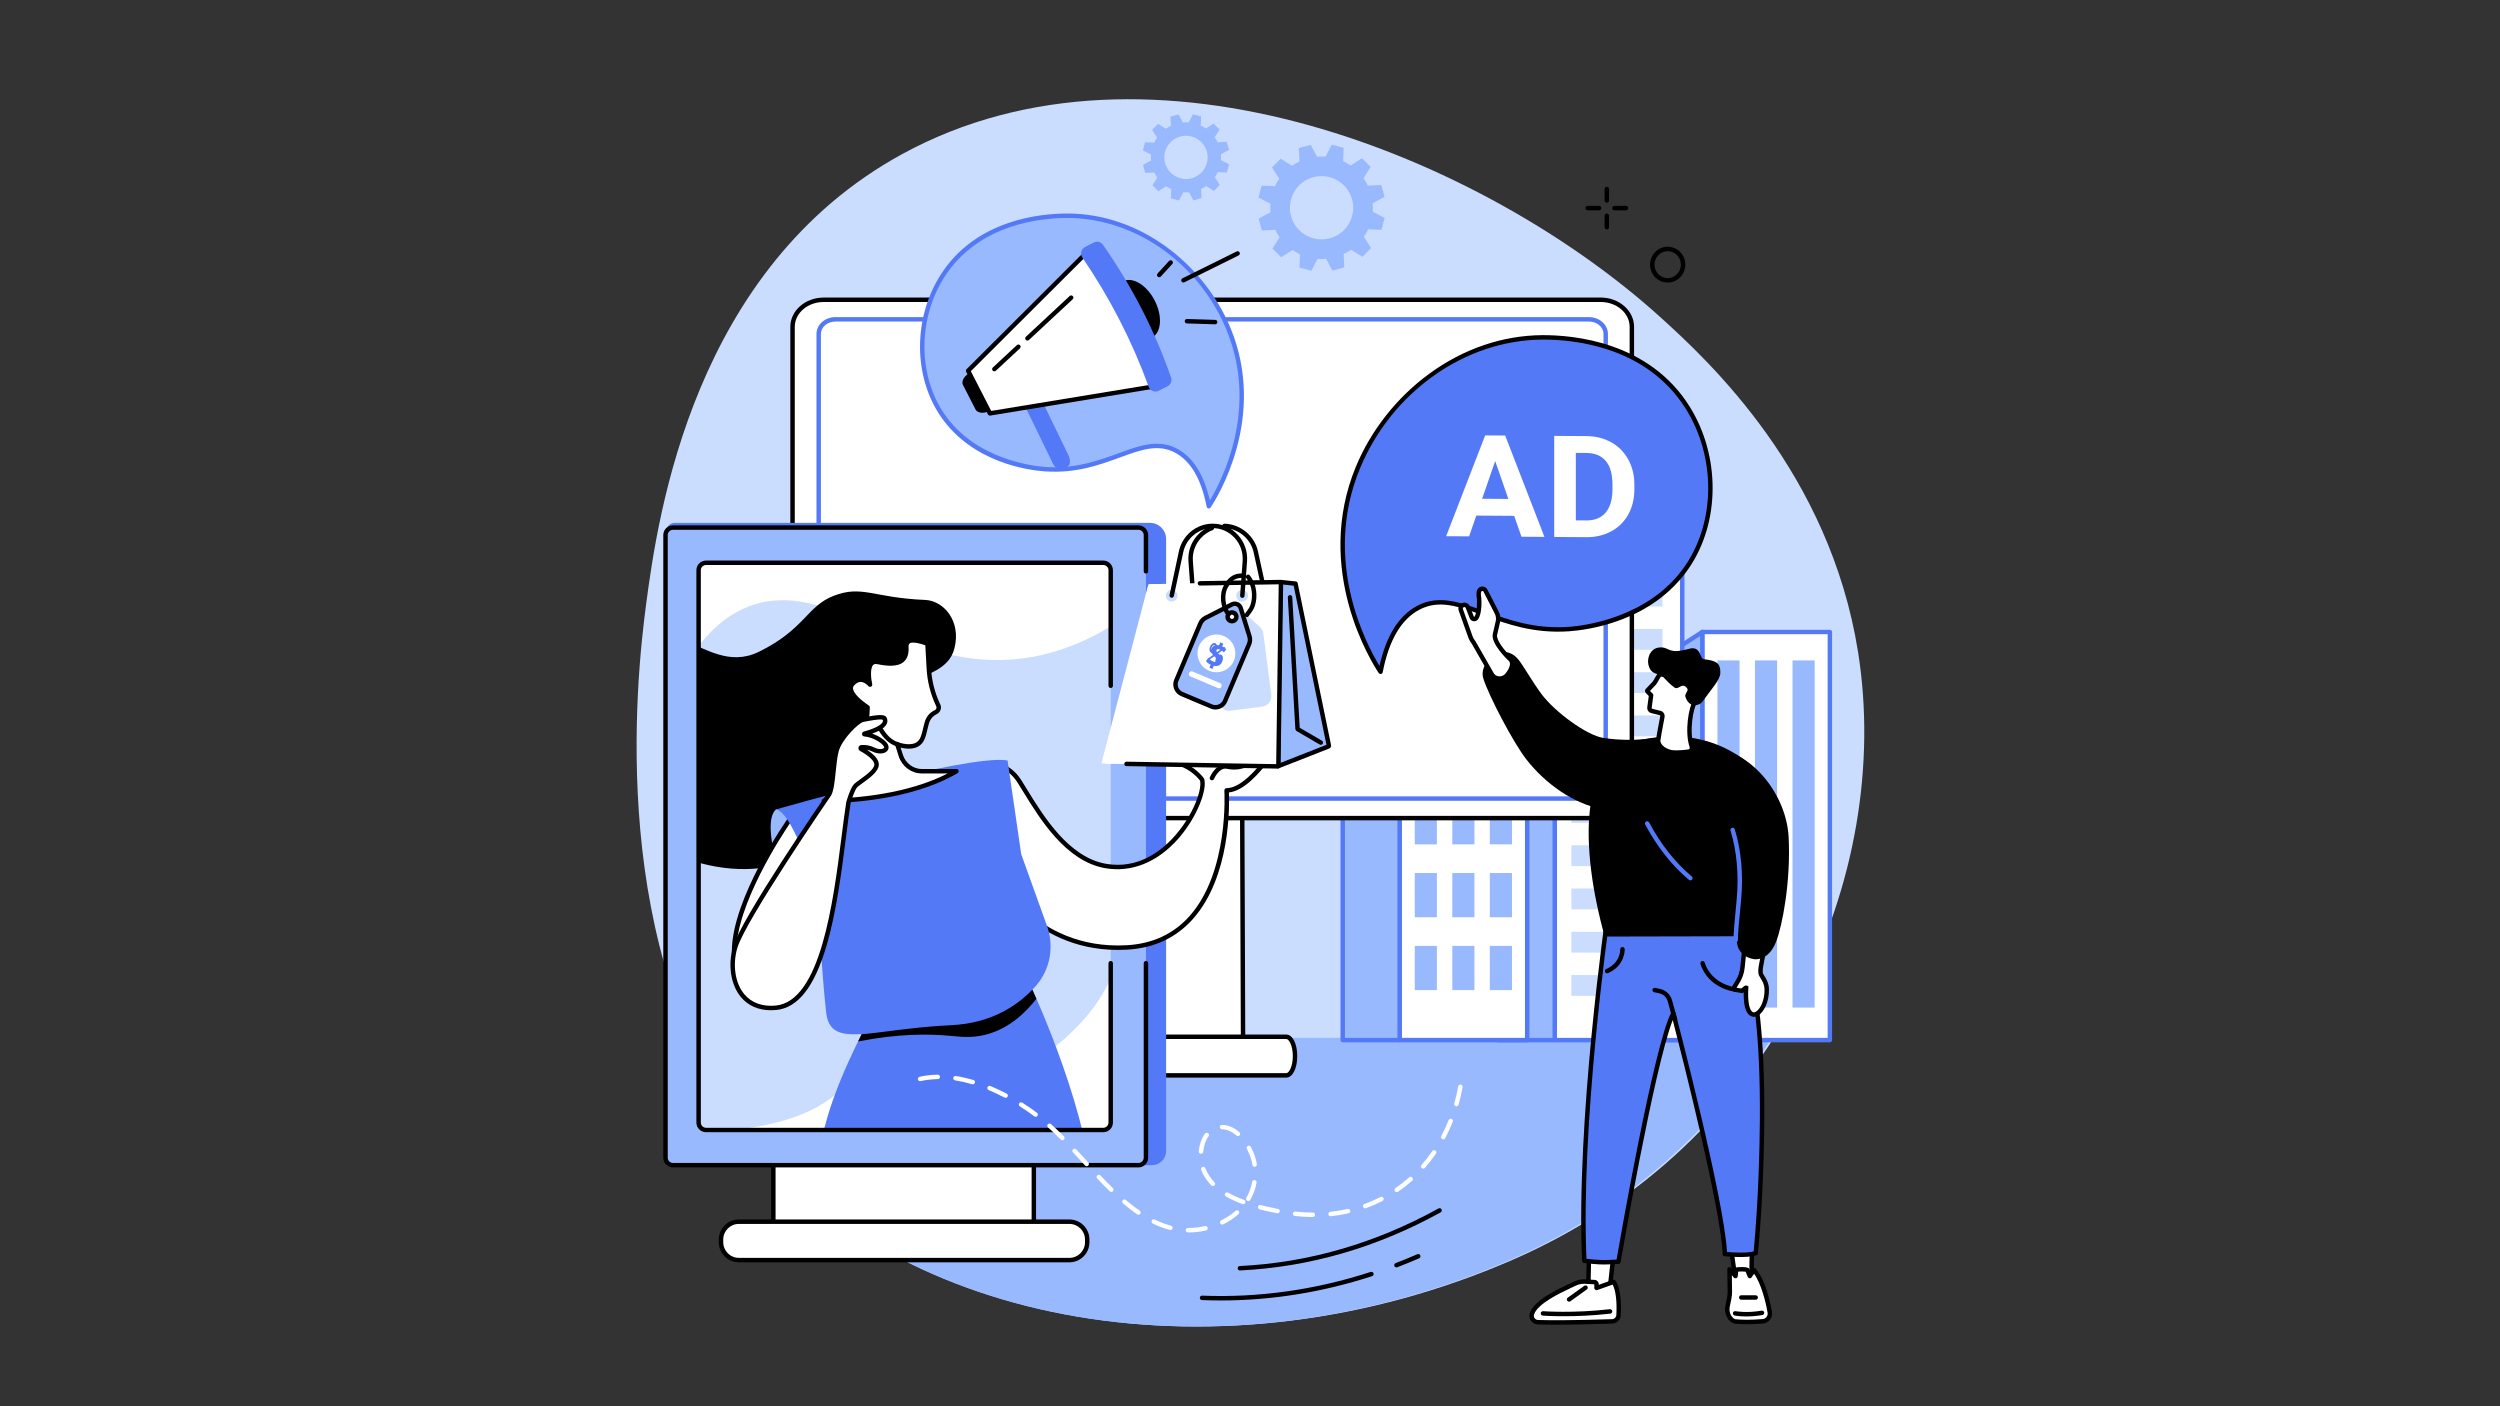 <svg version="1.0" preserveAspectRatio="xMidYMid meet" height="900" viewBox="0 0 1200 675" zoomAndPan="magnify" width="1600" xmlns:xlink="http://www.w3.org/1999/xlink" xmlns="http://www.w3.org/2000/svg"><rect x="0" y="0" width="1200" height="675" fill="#333333" stroke="none"/><defs><clipPath id="3256d99991"><path clip-rule="nonzero" d="M 388 471.48 L 525.059 471.48 L 525.059 542.402 L 388 542.402 Z M 388 471.48"></path></clipPath><clipPath id="857661efcb"><path clip-rule="nonzero" d="M 335.332 283.562 L 459 283.562 L 459 417.422 L 335.332 417.422 Z M 335.332 283.562"></path></clipPath><clipPath id="98a62b3e48"><path clip-rule="nonzero" d="M 477.109 347.598 L 611.398 347.598 L 611.398 455 L 477.109 455 Z M 477.109 347.598"></path></clipPath><clipPath id="db836db6ff"><path clip-rule="nonzero" d="M 476.145 346.309 L 611.398 346.309 L 611.398 456 L 476.145 456 Z M 476.145 346.309"></path></clipPath></defs><path fill-rule="nonzero" fill-opacity="1" d="M 433.039 73.965 C 552.684 8.582 712.973 76.516 796.5 151.82 C 820.359 173.332 878.219 227 891.875 313.02 C 908.848 419.867 853.297 549.379 725.898 604.777 C 587.223 665.074 431.586 637.258 359.016 544.496 C 291.148 457.742 305.316 326.266 310.172 289.77 C 315.863 246.961 332.797 128.75 433.039 73.965" fill="#caddff"></path><path fill-rule="nonzero" fill-opacity="1" d="M 331.078 498.148 C 338.16 514.086 347 529.434 357.996 543.602 C 430.703 637.258 586.637 665.348 725.57 604.469 C 780.637 580.34 822.285 542.285 850.5 498.148 L 331.078 498.148" fill="#99b9ff"></path><path fill-rule="nonzero" fill-opacity="1" d="M 878.332 499.238 L 817.066 499.238 L 817.066 303.359 L 878.332 303.359 L 878.332 499.238" fill="#ffffff"></path><path fill-rule="nonzero" fill-opacity="1" d="M 818.129 498.176 L 877.266 498.176 L 877.266 304.43 L 818.129 304.43 Z M 878.332 500.309 L 817.066 500.309 C 816.477 500.309 815.996 499.828 815.996 499.242 L 815.996 303.363 C 815.996 302.773 816.477 302.297 817.066 302.297 L 878.332 302.297 C 878.918 302.297 879.398 302.773 879.398 303.363 L 879.398 499.242 C 879.398 499.828 878.918 500.309 878.332 500.309" fill="#5479f7"></path><path fill-rule="nonzero" fill-opacity="1" d="M 817.113 499.238 L 789.793 499.238 L 789.793 320.973 L 817.113 303.359 L 817.113 499.238" fill="#99b9ff"></path><path fill-rule="nonzero" fill-opacity="1" d="M 790.859 498.176 L 816.043 498.176 L 816.043 305.316 L 790.859 321.559 Z M 817.109 500.309 L 789.789 500.309 C 789.199 500.309 788.723 499.828 788.723 499.238 L 788.723 320.977 C 788.723 320.613 788.906 320.273 789.215 320.082 L 816.531 302.465 C 816.859 302.254 817.277 302.238 817.625 302.426 C 817.961 302.613 818.18 302.973 818.18 303.363 L 818.18 499.238 C 818.18 499.828 817.699 500.309 817.109 500.309" fill="#5479f7"></path><path fill-rule="nonzero" fill-opacity="1" d="M 834.996 483.641 L 824.371 483.641 L 824.371 316.996 L 834.996 316.996 L 834.996 483.641" fill="#99b9ff"></path><path fill-rule="nonzero" fill-opacity="1" d="M 853.012 483.641 L 842.387 483.641 L 842.387 316.992 L 853.012 316.992 L 853.012 483.641" fill="#99b9ff"></path><path fill-rule="nonzero" fill-opacity="1" d="M 871.031 483.641 L 860.406 483.641 L 860.406 316.996 L 871.031 316.996 L 871.031 483.641" fill="#99b9ff"></path><path fill-rule="nonzero" fill-opacity="1" d="M 790.887 389.223 L 752.59 389.223 L 752.59 245.645 L 790.887 245.645 L 790.887 389.223" fill="#ffffff"></path><path fill-rule="nonzero" fill-opacity="1" d="M 753.656 388.16 L 789.82 388.16 L 789.82 246.711 L 753.656 246.711 Z M 790.883 390.293 L 752.586 390.293 C 751.996 390.293 751.52 389.816 751.52 389.227 L 751.52 245.645 C 751.52 245.059 751.996 244.578 752.586 244.578 L 790.883 244.578 C 791.469 244.578 791.953 245.059 791.953 245.645 L 791.953 389.227 C 791.953 389.816 791.469 390.293 790.883 390.293" fill="#5479f7"></path><path fill-rule="nonzero" fill-opacity="1" d="M 783.543 262.773 L 760.633 262.773 L 760.633 252.938 L 783.543 252.938 L 783.543 262.773" fill="#99b9ff"></path><path fill-rule="nonzero" fill-opacity="1" d="M 752.617 389.227 L 735.539 389.227 L 735.539 256.656 L 752.617 245.645 L 752.617 389.227" fill="#99b9ff"></path><path fill-rule="nonzero" fill-opacity="1" d="M 736.605 388.156 L 751.551 388.156 L 751.551 247.602 L 736.605 257.234 Z M 752.617 390.293 L 735.539 390.293 C 734.949 390.293 734.477 389.812 734.477 389.223 L 734.477 256.652 C 734.477 256.289 734.66 255.953 734.961 255.754 L 752.043 244.746 C 752.367 244.535 752.785 244.52 753.129 244.707 C 753.473 244.895 753.688 245.25 753.688 245.645 L 753.688 389.223 C 753.688 389.812 753.207 390.293 752.617 390.293" fill="#5479f7"></path><path fill-rule="nonzero" fill-opacity="1" d="M 807.484 499.238 L 746.215 499.238 L 746.215 269.547 L 807.484 269.547 L 807.484 499.238" fill="#ffffff"></path><path fill-rule="nonzero" fill-opacity="1" d="M 747.285 498.176 L 806.414 498.176 L 806.414 270.613 L 747.285 270.613 Z M 807.484 500.309 L 746.219 500.309 C 745.625 500.309 745.148 499.828 745.148 499.238 L 745.148 269.547 C 745.148 268.957 745.625 268.484 746.219 268.484 L 807.484 268.484 C 808.074 268.484 808.547 268.957 808.547 269.547 L 808.547 499.238 C 808.547 499.828 808.074 500.309 807.484 500.309" fill="#5479f7"></path><path fill-rule="nonzero" fill-opacity="1" d="M 746.266 499.238 L 718.945 499.238 L 718.945 287.16 L 746.266 269.547 L 746.266 499.238" fill="#99b9ff"></path><path fill-rule="nonzero" fill-opacity="1" d="M 720.008 498.176 L 745.195 498.176 L 745.195 271.504 L 720.008 287.738 Z M 746.262 500.309 L 718.941 500.309 C 718.355 500.309 717.871 499.828 717.871 499.238 L 717.871 287.16 C 717.871 286.793 718.059 286.457 718.363 286.262 L 745.684 268.652 C 746.016 268.441 746.434 268.422 746.773 268.609 C 747.117 268.797 747.328 269.156 747.328 269.543 L 747.328 499.238 C 747.328 499.828 746.855 500.309 746.262 500.309" fill="#5479f7"></path><path fill-rule="nonzero" fill-opacity="1" d="M 797.977 291.129 L 754.27 291.129 L 754.27 281.129 L 797.977 281.129 L 797.977 291.129" fill="#caddff"></path><path fill-rule="nonzero" fill-opacity="1" d="M 797.977 311.895 L 754.27 311.895 L 754.27 301.895 L 797.977 301.895 L 797.977 311.895" fill="#caddff"></path><path fill-rule="nonzero" fill-opacity="1" d="M 797.977 332.656 L 754.27 332.656 L 754.27 322.66 L 797.977 322.66 L 797.977 332.656" fill="#caddff"></path><path fill-rule="nonzero" fill-opacity="1" d="M 797.977 353.426 L 754.27 353.426 L 754.27 343.426 L 797.977 343.426 L 797.977 353.426" fill="#caddff"></path><path fill-rule="nonzero" fill-opacity="1" d="M 797.977 374.188 L 754.27 374.188 L 754.27 364.188 L 797.977 364.188 L 797.977 374.188" fill="#99b9ff"></path><path fill-rule="nonzero" fill-opacity="1" d="M 797.977 394.953 L 754.27 394.953 L 754.27 384.957 L 797.977 384.957 L 797.977 394.953" fill="#caddff"></path><path fill-rule="nonzero" fill-opacity="1" d="M 797.977 415.719 L 754.27 415.719 L 754.27 405.723 L 797.977 405.723 L 797.977 415.719" fill="#caddff"></path><path fill-rule="nonzero" fill-opacity="1" d="M 797.977 436.484 L 754.27 436.484 L 754.27 426.484 L 797.977 426.484 L 797.977 436.484" fill="#caddff"></path><path fill-rule="nonzero" fill-opacity="1" d="M 797.977 457.25 L 754.27 457.25 L 754.27 447.25 L 797.977 447.25 L 797.977 457.25" fill="#caddff"></path><path fill-rule="nonzero" fill-opacity="1" d="M 797.977 478.016 L 754.27 478.016 L 754.27 468.016 L 797.977 468.016 L 797.977 478.016" fill="#caddff"></path><path fill-rule="nonzero" fill-opacity="1" d="M 733.047 499.238 L 671.781 499.238 L 671.781 335.453 L 733.047 335.453 L 733.047 499.238" fill="#ffffff"></path><path fill-rule="nonzero" fill-opacity="1" d="M 672.848 498.176 L 731.984 498.176 L 731.984 336.523 L 672.848 336.523 Z M 733.047 500.309 L 671.785 500.309 C 671.195 500.309 670.715 499.828 670.715 499.238 L 670.715 335.453 C 670.715 334.863 671.195 334.387 671.785 334.387 L 733.047 334.387 C 733.637 334.387 734.117 334.863 734.117 335.453 L 734.117 499.238 C 734.117 499.828 733.637 500.309 733.047 500.309" fill="#5479f7"></path><path fill-rule="nonzero" fill-opacity="1" d="M 671.824 499.238 L 644.504 499.238 L 644.504 353.066 L 671.824 335.453 L 671.824 499.238" fill="#99b9ff"></path><path fill-rule="nonzero" fill-opacity="1" d="M 645.57 498.176 L 670.762 498.176 L 670.762 337.41 L 645.57 353.645 Z M 671.824 500.309 L 644.504 500.309 C 643.918 500.309 643.438 499.828 643.438 499.238 L 643.438 353.066 C 643.438 352.703 643.625 352.367 643.926 352.168 L 671.25 334.559 C 671.574 334.348 671.996 334.328 672.34 334.516 C 672.68 334.703 672.895 335.062 672.895 335.453 L 672.895 499.238 C 672.895 499.828 672.414 500.309 671.824 500.309" fill="#5479f7"></path><path fill-rule="nonzero" fill-opacity="1" d="M 689.707 370.316 L 679.082 370.316 L 679.082 349.09 L 689.707 349.09 L 689.707 370.316" fill="#caddff"></path><path fill-rule="nonzero" fill-opacity="1" d="M 707.727 370.316 L 697.102 370.316 L 697.102 349.09 L 707.727 349.09 L 707.727 370.316" fill="#99b9ff"></path><path fill-rule="nonzero" fill-opacity="1" d="M 725.746 370.316 L 715.113 370.316 L 715.113 349.094 L 725.746 349.094 L 725.746 370.316" fill="#caddff"></path><path fill-rule="nonzero" fill-opacity="1" d="M 689.707 405.293 L 679.082 405.293 L 679.082 384.066 L 689.707 384.066 L 689.707 405.293" fill="#99b9ff"></path><path fill-rule="nonzero" fill-opacity="1" d="M 707.727 405.293 L 697.102 405.293 L 697.102 384.066 L 707.727 384.066 L 707.727 405.293" fill="#99b9ff"></path><path fill-rule="nonzero" fill-opacity="1" d="M 725.746 405.293 L 715.113 405.293 L 715.113 384.066 L 725.746 384.066 L 725.746 405.293" fill="#99b9ff"></path><path fill-rule="nonzero" fill-opacity="1" d="M 689.707 440.273 L 679.082 440.273 L 679.082 419.047 L 689.707 419.047 L 689.707 440.273" fill="#99b9ff"></path><path fill-rule="nonzero" fill-opacity="1" d="M 707.727 440.273 L 697.102 440.273 L 697.102 419.047 L 707.727 419.047 L 707.727 440.273" fill="#99b9ff"></path><path fill-rule="nonzero" fill-opacity="1" d="M 725.746 440.273 L 715.113 440.273 L 715.113 419.047 L 725.746 419.047 L 725.746 440.273" fill="#99b9ff"></path><path fill-rule="nonzero" fill-opacity="1" d="M 689.707 475.25 L 679.082 475.25 L 679.082 454.023 L 689.707 454.023 L 689.707 475.25" fill="#99b9ff"></path><path fill-rule="nonzero" fill-opacity="1" d="M 707.727 475.25 L 697.102 475.25 L 697.102 454.023 L 707.727 454.023 L 707.727 475.25" fill="#99b9ff"></path><path fill-rule="nonzero" fill-opacity="1" d="M 725.746 475.254 L 715.113 475.254 L 715.113 454.023 L 725.746 454.023 L 725.746 475.254" fill="#99b9ff"></path><path fill-rule="nonzero" fill-opacity="1" d="M 586 624.227 C 582.98 624.227 579.961 624.164 576.941 624.043 C 576.352 624.02 575.898 623.523 575.918 622.934 C 575.941 622.344 576.426 621.879 577.027 621.91 C 604.133 622.992 631.363 619.16 657.949 610.52 C 658.512 610.336 659.113 610.645 659.293 611.207 C 659.477 611.766 659.172 612.367 658.609 612.551 C 634.742 620.305 610.355 624.227 586 624.227" fill="#000000"></path><path fill-rule="nonzero" fill-opacity="1" d="M 670.297 608.348 C 669.867 608.348 669.465 608.086 669.301 607.66 C 669.09 607.113 669.363 606.496 669.914 606.285 C 673.383 604.961 676.887 603.527 680.332 602.027 C 680.875 601.793 681.504 602.039 681.738 602.582 C 681.973 603.121 681.727 603.75 681.184 603.984 C 677.707 605.492 674.176 606.941 670.68 608.281 C 670.551 608.324 670.422 608.348 670.297 608.348" fill="#000000"></path><path fill-rule="nonzero" fill-opacity="1" d="M 595.145 609.824 C 594.582 609.824 594.109 609.379 594.082 608.809 C 594.051 608.219 594.508 607.719 595.098 607.691 C 628.098 606.09 660.188 596.793 690.469 580.066 C 690.984 579.781 691.633 579.965 691.918 580.48 C 692.203 581 692.012 581.648 691.5 581.934 C 660.93 598.82 628.527 608.203 595.199 609.82 C 595.18 609.824 595.164 609.824 595.145 609.824" fill="#000000"></path><path fill-rule="nonzero" fill-opacity="1" d="M 771.266 97.293 C 770.676 97.293 770.199 96.812 770.199 96.223 L 770.199 90.711 C 770.199 90.125 770.676 89.648 771.266 89.648 C 771.855 89.648 772.332 90.125 772.332 90.711 L 772.332 96.223 C 772.332 96.812 771.855 97.293 771.266 97.293" fill="#000000"></path><path fill-rule="nonzero" fill-opacity="1" d="M 771.266 110.125 C 770.676 110.125 770.199 109.648 770.199 109.059 L 770.199 103.551 C 770.199 102.957 770.676 102.484 771.266 102.484 C 771.852 102.484 772.332 102.957 772.332 103.551 L 772.332 109.059 C 772.332 109.648 771.852 110.125 771.266 110.125" fill="#000000"></path><path fill-rule="nonzero" fill-opacity="1" d="M 767.598 100.953 L 762.082 100.953 C 761.492 100.953 761.012 100.477 761.012 99.887 C 761.012 99.301 761.492 98.82 762.082 98.82 L 767.598 98.82 C 768.184 98.82 768.664 99.301 768.664 99.887 C 768.664 100.477 768.184 100.953 767.598 100.953" fill="#000000"></path><path fill-rule="nonzero" fill-opacity="1" d="M 780.449 100.953 L 774.93 100.953 C 774.344 100.953 773.867 100.477 773.867 99.887 C 773.867 99.301 774.344 98.82 774.93 98.82 L 780.449 98.82 C 781.039 98.82 781.512 99.301 781.512 99.887 C 781.512 100.477 781.039 100.953 780.449 100.953" fill="#000000"></path><path fill-rule="nonzero" fill-opacity="1" d="M 800.484 120.57 C 799.625 120.57 798.762 120.75 797.953 121.117 C 794.75 122.555 793.293 126.375 794.707 129.648 C 795.391 131.238 796.648 132.457 798.242 133.078 C 799.801 133.684 801.504 133.641 803.027 132.953 C 806.23 131.52 807.684 127.691 806.277 124.426 C 805.586 122.828 804.328 121.609 802.738 120.992 C 802.008 120.707 801.246 120.57 800.484 120.57 Z M 800.492 135.637 C 799.473 135.637 798.445 135.445 797.469 135.066 C 795.34 134.238 793.664 132.613 792.746 130.492 C 790.875 126.156 792.816 121.082 797.074 119.172 C 799.129 118.25 801.414 118.191 803.508 119.004 C 805.641 119.832 807.312 121.457 808.234 123.578 C 810.105 127.91 808.16 132.992 803.906 134.902 C 802.809 135.391 801.648 135.637 800.492 135.637" fill="#000000"></path><path fill-rule="nonzero" fill-opacity="1" d="M 596.246 386.234 L 557.996 386.234 L 557.816 506.922 L 596.699 506.922 L 596.246 386.234" fill="#ffffff"></path><path fill-rule="nonzero" fill-opacity="1" d="M 558.887 505.852 L 595.625 505.852 L 595.188 387.301 L 559.059 387.301 Z M 596.699 507.984 L 557.816 507.984 C 557.535 507.984 557.266 507.875 557.066 507.676 C 556.863 507.473 556.754 507.203 556.754 506.918 L 556.93 386.23 C 556.93 385.645 557.406 385.168 557.996 385.168 L 596.246 385.168 C 596.836 385.168 597.312 385.645 597.316 386.23 L 597.762 506.914 C 597.766 507.203 597.652 507.473 597.453 507.676 C 597.254 507.875 596.98 507.984 596.699 507.984" fill="#000000"></path><path fill-rule="nonzero" fill-opacity="1" d="M 768.383 143.895 L 395.332 143.895 C 387.098 143.895 380.422 149.711 380.422 156.883 L 380.422 379.703 C 380.422 386.875 387.098 392.688 395.332 392.688 L 768.383 392.688 C 776.613 392.688 783.289 386.875 783.289 379.703 L 783.289 156.883 C 783.289 149.711 776.613 143.895 768.383 143.895" fill="#ffffff"></path><path fill-rule="nonzero" fill-opacity="1" d="M 395.332 144.961 C 387.699 144.961 381.488 150.305 381.488 156.883 L 381.488 379.699 C 381.488 386.273 387.699 391.621 395.332 391.621 L 768.383 391.621 C 776.02 391.621 782.227 386.273 782.227 379.699 L 782.227 156.883 C 782.227 150.305 776.02 144.961 768.383 144.961 Z M 768.383 393.754 L 395.332 393.754 C 386.523 393.754 379.355 387.449 379.355 379.699 L 379.355 156.883 C 379.355 149.133 386.523 142.828 395.332 142.828 L 768.383 142.828 C 777.195 142.828 784.355 149.133 784.355 156.883 L 784.355 379.699 C 784.355 387.449 777.195 393.754 768.383 393.754" fill="#000000"></path><path fill-rule="nonzero" fill-opacity="1" d="M 401.004 154.344 C 397.164 154.344 394.039 157.004 394.039 160.27 L 394.039 376.312 C 394.039 379.582 397.164 382.242 401.004 382.242 L 762.707 382.242 C 766.547 382.242 769.672 379.582 769.672 376.312 L 769.672 160.27 C 769.672 157.004 766.547 154.344 762.707 154.344 Z M 762.707 384.379 L 401.004 384.379 C 395.988 384.379 391.906 380.762 391.906 376.312 L 391.906 160.27 C 391.906 155.824 395.988 152.211 401.004 152.211 L 762.707 152.211 C 767.723 152.211 771.805 155.824 771.805 160.27 L 771.805 376.312 C 771.805 380.762 767.723 384.379 762.707 384.379" fill="#5479f7"></path><path fill-rule="nonzero" fill-opacity="1" d="M 617.434 497.652 L 537.082 497.652 C 534.773 497.652 532.902 501.801 532.902 506.922 C 532.902 512.035 534.773 516.184 537.082 516.184 L 617.434 516.184 C 619.746 516.184 621.617 512.035 621.617 506.922 C 621.617 501.801 619.746 497.652 617.434 497.652" fill="#ffffff"></path><path fill-rule="nonzero" fill-opacity="1" d="M 537.082 498.723 C 535.812 498.723 533.965 501.914 533.965 506.922 C 533.965 511.926 535.812 515.117 537.082 515.117 L 617.434 515.117 C 618.703 515.117 620.551 511.926 620.551 506.922 C 620.551 501.914 618.703 498.723 617.434 498.723 Z M 617.434 517.25 L 537.082 517.25 C 534.086 517.25 531.832 512.809 531.832 506.922 C 531.832 501.027 534.086 496.59 537.082 496.59 L 617.434 496.59 C 620.43 496.59 622.684 501.027 622.684 506.922 C 622.684 512.809 620.43 517.25 617.434 517.25" fill="#000000"></path><path fill-rule="nonzero" fill-opacity="1" d="M 580.227 243 C 582.449 239.668 607.449 200.738 589.641 157.785 C 577.141 127.629 546.996 103.82 512.852 103.555 C 507.094 103.508 470.766 103.227 452.199 132.777 C 439.695 152.68 439.113 179.961 452.48 199.375 C 468.363 222.453 497.395 224.906 501.699 225.203 C 531.844 227.285 547.801 207.52 564.477 216.301 C 574.68 221.676 578.539 234.254 580.227 243" fill="#99b9ff"></path><path fill-rule="nonzero" fill-opacity="1" d="M 555.293 212.984 C 558.543 212.984 561.746 213.664 564.969 215.359 C 572.59 219.371 577.879 227.727 580.727 240.207 C 586.469 230.676 604.375 196.121 588.652 158.195 C 575.473 126.402 545.008 104.875 512.844 104.625 C 500.367 104.555 469.57 107.137 453.102 133.344 C 440.523 153.375 440.625 180.277 453.355 198.773 C 468.508 220.781 496.344 223.766 501.773 224.141 C 516.133 225.129 527.125 221.121 536.82 217.586 C 543.418 215.18 549.434 212.984 555.293 212.984 Z M 580.223 244.074 C 580.152 244.074 580.082 244.062 580.016 244.047 C 579.59 243.965 579.258 243.633 579.18 243.207 C 576.621 229.945 571.508 221.211 563.977 217.246 C 555.789 212.938 547.742 215.871 537.551 219.586 C 527.652 223.203 516.445 227.297 501.625 226.266 C 493.762 225.727 466.91 222.227 451.598 199.98 C 438.398 180.805 438.273 152.941 451.297 132.215 C 468.336 105.09 500.047 102.418 512.859 102.488 C 529.426 102.621 545.723 108.191 559.988 118.602 C 573.449 128.43 584.332 142.199 590.625 157.379 C 608.496 200.488 583.969 239.312 581.113 243.594 C 580.914 243.898 580.574 244.074 580.223 244.074" fill="#5479f7"></path><path fill-rule="nonzero" fill-opacity="1" d="M 498.273 188.484 L 512.871 218.531 C 514.004 220.859 513.758 223.34 512.328 224.07 L 509.969 225.273 C 508.539 226.004 506.461 224.711 505.328 222.383 L 490.328 191.531 L 498.273 188.484" fill="#5479f7"></path><path fill-rule="nonzero" fill-opacity="1" d="M 462.223 184.781 L 468.262 196.551 C 469.191 198.367 472.262 198.648 475.121 197.188 L 465.711 178.848 C 462.855 180.312 461.293 182.969 462.223 184.781" fill="#000000"></path><path fill-rule="nonzero" fill-opacity="1" d="M 525.48 119.805 L 520.375 122.422 L 464.688 177.977 L 475.18 198.422 L 552.824 185.664 L 557.93 183.047 L 525.48 119.805" fill="#ffffff"></path><path fill-rule="nonzero" fill-opacity="1" d="M 465.992 178.176 L 475.773 197.242 L 552.488 184.633 L 556.492 182.582 L 525.02 121.238 L 521.012 123.293 Z M 475.18 199.488 C 474.785 199.488 474.414 199.27 474.23 198.906 L 463.742 178.457 C 463.527 178.047 463.605 177.543 463.934 177.219 L 519.625 121.664 C 519.703 121.586 519.793 121.52 519.891 121.469 L 524.996 118.852 C 525.52 118.582 526.164 118.793 526.434 119.312 L 558.883 182.559 C 559.008 182.809 559.031 183.102 558.945 183.375 C 558.859 183.645 558.668 183.867 558.418 183.992 L 553.309 186.613 C 553.211 186.66 553.109 186.695 553 186.715 L 475.352 199.473 C 475.297 199.484 475.238 199.488 475.18 199.488" fill="#000000"></path><path fill-rule="nonzero" fill-opacity="1" d="M 554.273 144.285 C 558.098 151.742 557.504 159.676 552.945 162.012 C 548.387 164.348 541.594 160.195 537.766 152.742 C 533.941 145.289 534.539 137.352 539.094 135.016 C 543.652 132.684 550.449 136.832 554.273 144.285" fill="#000000"></path><path fill-rule="nonzero" fill-opacity="1" d="M 560.441 185.391 L 556.176 187.574 C 554.336 188.52 552.09 187.629 551.387 185.688 C 543.477 163.922 532.875 143.207 519.504 123.57 C 518.344 121.863 518.934 119.527 520.773 118.582 L 525.027 116.406 C 526.559 115.621 528.43 116.082 529.414 117.488 C 543.406 137.496 554.312 158.734 562.117 181.219 C 562.68 182.832 561.961 184.609 560.441 185.391" fill="#5479f7"></path><path fill-rule="nonzero" fill-opacity="1" d="M 477.293 178.242 C 477.008 178.242 476.723 178.129 476.512 177.902 C 476.109 177.473 476.137 176.797 476.566 176.395 L 488.105 165.656 C 488.539 165.254 489.215 165.277 489.613 165.707 C 490.016 166.145 489.992 166.816 489.559 167.215 L 478.02 177.953 C 477.816 178.145 477.555 178.242 477.293 178.242" fill="#000000"></path><path fill-rule="nonzero" fill-opacity="1" d="M 493.168 163.469 C 492.883 163.469 492.598 163.355 492.387 163.129 C 491.984 162.699 492.008 162.023 492.438 161.625 L 513.441 142.082 C 513.875 141.676 514.551 141.703 514.953 142.133 C 515.352 142.566 515.328 143.238 514.898 143.641 L 493.895 163.184 C 493.688 163.375 493.426 163.469 493.168 163.469" fill="#000000"></path><path fill-rule="nonzero" fill-opacity="1" d="M 556.418 133.07 C 556.164 133.07 555.906 132.977 555.699 132.789 C 555.266 132.395 555.234 131.715 555.633 131.281 L 561.129 125.262 C 561.527 124.828 562.203 124.801 562.641 125.195 C 563.074 125.594 563.102 126.266 562.707 126.703 L 557.207 132.719 C 556.996 132.953 556.707 133.07 556.418 133.07" fill="#000000"></path><path fill-rule="nonzero" fill-opacity="1" d="M 568.051 135.605 C 567.66 135.605 567.281 135.387 567.098 135.012 C 566.832 134.484 567.051 133.844 567.578 133.582 L 593.586 120.699 C 594.117 120.434 594.758 120.652 595.02 121.18 C 595.277 121.707 595.062 122.348 594.535 122.609 L 568.527 135.488 C 568.375 135.566 568.211 135.605 568.051 135.605" fill="#000000"></path><path fill-rule="nonzero" fill-opacity="1" d="M 583.273 155.672 C 583.266 155.672 583.254 155.672 583.242 155.668 L 569.707 155.246 C 569.117 155.23 568.656 154.734 568.672 154.145 C 568.695 153.559 569.18 153.082 569.777 153.117 L 583.309 153.535 C 583.895 153.555 584.359 154.047 584.34 154.637 C 584.324 155.215 583.852 155.672 583.273 155.672" fill="#000000"></path><path fill-rule="nonzero" fill-opacity="1" d="M 552.91 559.293 L 319.848 559.293 L 319.848 254.988 C 319.848 252.766 321.645 250.973 323.863 250.973 L 551.961 250.973 C 556.254 250.973 559.734 254.449 559.734 258.742 L 559.734 552.473 C 559.734 556.238 556.68 559.293 552.91 559.293" fill="#5479f7"></path><path fill-rule="nonzero" fill-opacity="1" d="M 541.629 542.973 L 328.715 542.973 L 328.715 258.172 L 541.629 258.172 L 541.629 542.973" fill="#caddff"></path><path fill-rule="nonzero" fill-opacity="1" d="M 328.715 259.078 L 328.715 320.273 C 339.059 301.973 350.59 294.484 359.465 291.082 C 397.926 276.336 431.594 321.027 486.367 316.508 C 510.008 314.559 528.844 304.156 541.629 295.027 L 541.629 259.078 L 328.715 259.078" fill="#ffffff"></path><path fill-rule="nonzero" fill-opacity="1" d="M 541.629 435.176 C 541.121 444.461 538.418 471.008 517.613 492.172 C 510.852 499.043 503.613 506.402 492.152 509.117 C 463.508 515.906 442.984 484.023 424.652 492.941 C 416.141 497.078 417.738 505.262 409.609 516.438 C 401.09 528.156 383.582 540.828 343.648 542.973 L 541.629 542.973 L 541.629 435.176" fill="#ffffff"></path><path fill-rule="nonzero" fill-opacity="1" d="M 496.242 586.93 L 371.207 586.93 L 371.207 555.199 L 496.242 555.199 L 496.242 586.93" fill="#ffffff"></path><path fill-rule="nonzero" fill-opacity="1" d="M 372.273 585.863 L 495.176 585.863 L 495.176 556.266 L 372.273 556.266 Z M 496.242 587.996 L 371.207 587.996 C 370.617 587.996 370.137 587.52 370.137 586.93 L 370.137 555.199 C 370.137 554.609 370.617 554.133 371.207 554.133 L 496.242 554.133 C 496.832 554.133 497.309 554.609 497.309 555.199 L 497.309 586.93 C 497.309 587.52 496.832 587.996 496.242 587.996" fill="#000000"></path><path fill-rule="nonzero" fill-opacity="1" d="M 513.324 604.836 L 354.637 604.836 C 349.918 604.836 346.094 601.016 346.094 596.297 L 346.094 594.957 C 346.094 590.238 349.918 586.414 354.637 586.414 L 513.324 586.414 C 518.043 586.414 521.863 590.238 521.863 594.957 L 521.863 596.297 C 521.863 601.016 518.043 604.836 513.324 604.836" fill="#ffffff"></path><path fill-rule="nonzero" fill-opacity="1" d="M 354.637 587.48 C 350.516 587.48 347.16 590.836 347.16 594.957 L 347.16 596.297 C 347.16 600.418 350.516 603.773 354.637 603.773 L 513.324 603.773 C 517.445 603.773 520.801 600.418 520.801 596.297 L 520.801 594.957 C 520.801 590.836 517.445 587.48 513.324 587.48 Z M 513.324 605.906 L 354.637 605.906 C 349.336 605.906 345.027 601.594 345.027 596.297 L 345.027 594.957 C 345.027 589.656 349.336 585.348 354.637 585.348 L 513.324 585.348 C 518.621 585.348 522.93 589.656 522.93 594.957 L 522.93 596.297 C 522.93 601.594 518.621 605.906 513.324 605.906" fill="#000000"></path><path fill-rule="nonzero" fill-opacity="1" d="M 529.555 542.402 L 338.922 542.402 C 336.941 542.402 335.332 540.801 335.332 538.82 L 335.332 273.711 C 335.332 271.73 336.941 270.129 338.922 270.129 L 529.555 270.129 C 531.531 270.129 533.137 271.73 533.137 273.711 L 533.137 538.82 C 533.137 540.801 531.531 542.402 529.555 542.402 Z M 319.449 256.824 L 319.449 555.707 C 319.449 557.688 321.055 559.293 323.035 559.293 L 546.465 559.293 C 548.445 559.293 550.055 557.688 550.055 555.707 L 550.055 256.824 C 550.055 254.844 548.445 253.238 546.465 253.238 L 323.035 253.238 C 321.055 253.238 319.449 254.844 319.449 256.824" fill="#99b9ff"></path><g clip-path="url(#3256d99991)"><path fill-rule="nonzero" fill-opacity="1" d="M 388.125 574.066 C 388.125 574.066 392.969 550.586 397.148 536.227 C 403.891 513.059 418.648 486.84 418.648 486.84 L 493.941 471.637 C 493.941 471.637 519.957 525.473 525.047 572.344 C 525.047 572.344 504.074 587.77 477.301 590.211 C 459.5 591.832 422.363 575.875 388.125 574.066" fill="#5479f7"></path></g><path fill-rule="nonzero" fill-opacity="1" d="M 413.621 496.355 C 444.734 492.477 472.293 485.59 495.535 475.051 L 497.484 479.406 C 492.449 485.84 484.562 493.66 473.32 496.598 C 466.363 498.418 460.922 497.633 455.961 497.176 C 445.703 496.234 430.953 496.102 411.891 499.91 L 413.621 496.355" fill="#000000"></path><g clip-path="url(#857661efcb)"><path fill-rule="nonzero" fill-opacity="1" d="M 444.059 287.965 C 418.867 286.918 413.918 280.688 400.141 286 C 387.301 290.953 386.227 302.141 364.23 312.871 C 349.984 319.816 338.75 311.109 326.953 307.043 L 326.953 411.188 C 344.973 418.539 365.473 419 378.695 413.125 C 406.707 400.688 417.879 343.883 437.688 328.098 C 443.812 323.215 455.418 321.965 458.133 311.195 C 461.457 298.012 452.949 288.336 444.059 287.965" fill="#000000"></path></g><path fill-rule="nonzero" fill-opacity="1" d="M 377.926 430.746 C 377.926 430.746 364.492 395.914 372.406 388.562 C 372.82 388.18 378.168 387.617 383.645 392.785 C 388.809 397.66 394.137 408.281 394.137 408.281 L 395.895 432.328 L 377.926 430.746" fill="#99b9ff"></path><g clip-path="url(#98a62b3e48)"><path fill-rule="nonzero" fill-opacity="1" d="M 480.098 367.523 C 480.098 367.523 485.332 368.684 489.449 375.242 C 497.66 388.32 510.352 412.117 530.656 415.668 C 561.141 421.008 579.609 382.742 576.988 374.168 C 576.988 374.168 572.609 368.172 565.418 366.359 C 565.418 366.359 565.34 360.383 571.594 363.211 C 577.848 366.043 580.352 364.316 583.148 363.641 C 588.062 362.449 598.504 350.27 602.395 348.723 C 606.285 347.176 605.066 350.52 605.066 350.52 C 605.066 350.52 608.883 346.094 611.508 348.312 L 605.906 355.949 C 605.906 355.949 610.434 349.773 613.062 352.879 L 601.344 367.023 L 609.93 360.066 C 609.93 360.066 611.125 361.422 608.883 363.828 C 606.637 366.242 597.504 379.375 588.762 379.375 C 588.762 379.375 593.473 451.836 540.883 454.777 C 495.699 457.305 477.301 419.699 477.301 419.699 L 480.098 367.523" fill="#ffffff"></path></g><g clip-path="url(#db836db6ff)"><path fill-rule="nonzero" fill-opacity="1" d="M 478.383 419.473 C 479.176 420.984 483.816 429.395 492.922 437.445 C 502.113 445.578 517.887 455 540.824 453.711 C 553.223 453.02 563.398 448.281 571.066 439.625 C 589.988 418.273 587.723 379.828 587.695 379.441 C 587.684 379.148 587.785 378.859 587.984 378.645 C 588.188 378.43 588.469 378.309 588.762 378.309 C 595.668 378.309 603.312 368.926 606.574 364.922 C 607.223 364.125 607.738 363.496 608.102 363.102 C 608.285 362.902 608.445 362.715 608.578 362.535 L 602.016 367.852 C 601.59 368.195 600.973 368.16 600.586 367.773 C 600.199 367.383 600.176 366.766 600.52 366.34 L 611.5 353.086 C 611.41 353.07 611.328 353.066 611.258 353.07 C 609.832 353.117 607.746 355.25 606.766 356.582 C 606.766 356.582 606.762 356.582 606.762 356.586 C 606.406 357.055 605.746 357.152 605.273 356.809 C 604.801 356.461 604.699 355.793 605.047 355.32 C 605.047 355.316 605.051 355.312 605.051 355.309 L 609.855 348.766 C 609.836 348.766 609.816 348.766 609.801 348.766 C 608.062 348.766 605.902 351.188 605.875 351.215 C 605.543 351.605 604.973 351.699 604.531 351.438 C 604.086 351.176 603.891 350.641 604.066 350.16 C 604.152 349.906 604.199 349.555 604.176 349.383 C 604.031 349.371 603.637 349.375 602.785 349.715 C 601.266 350.32 598.203 353.133 595.242 355.852 C 590.91 359.828 586.426 363.941 583.398 364.676 C 582.953 364.781 582.52 364.918 582.074 365.059 C 579.695 365.793 576.734 366.715 571.152 364.184 C 570.027 363.672 568.484 363.191 567.551 363.805 C 566.949 364.199 566.688 364.984 566.57 365.574 C 573.52 367.688 577.668 373.293 577.852 373.543 C 577.922 373.637 577.973 373.746 578.008 373.855 C 579.578 378.992 574.57 392.391 565.52 402.629 C 555.535 413.926 543.09 418.93 530.473 416.719 C 511.609 413.418 499.195 393.16 490.984 379.758 C 490.129 378.363 489.316 377.035 488.543 375.809 C 485.91 371.609 482.777 369.75 481.086 369.008 Z M 536.621 455.965 C 515.246 455.965 500.352 446.887 491.441 438.988 C 481.156 429.867 476.535 420.562 476.344 420.168 C 476.262 420.008 476.227 419.824 476.238 419.645 L 479.035 367.461 C 479.051 367.148 479.203 366.859 479.453 366.668 C 479.703 366.48 480.027 366.41 480.328 366.477 C 480.562 366.531 486.051 367.816 490.352 374.672 C 491.129 375.91 491.945 377.242 492.805 378.641 C 500.816 391.719 512.922 411.48 530.84 414.617 C 546.043 417.281 557.219 408.797 563.922 401.219 C 572.961 390.988 577.066 378.805 576.016 374.656 C 575.312 373.758 571.273 368.93 565.156 367.395 C 564.688 367.277 564.355 366.859 564.352 366.371 C 564.352 366.25 564.336 363.359 566.387 362.02 C 567.789 361.105 569.688 361.18 572.035 362.242 C 576.879 364.434 579.199 363.715 581.441 363.02 C 581.91 362.875 582.398 362.723 582.895 362.602 C 585.391 362 590.051 357.719 593.797 354.277 C 597.184 351.168 600.113 348.48 602 347.73 C 602.625 347.48 604.535 346.723 605.68 347.832 C 605.797 347.945 605.895 348.07 605.98 348.199 C 607.793 346.797 610.219 345.832 612.195 347.5 C 612.625 347.859 612.699 348.492 612.367 348.945 L 610.887 350.961 C 610.984 350.949 611.082 350.941 611.184 350.941 C 612.238 350.898 613.156 351.336 613.875 352.188 C 614.211 352.582 614.215 353.156 613.883 353.555 L 609.012 359.441 L 609.262 359.238 C 609.707 358.875 610.355 358.93 610.73 359.359 C 610.805 359.445 612.531 361.477 609.664 364.559 C 609.344 364.898 608.852 365.504 608.227 366.27 C 604.656 370.652 597.406 379.551 589.883 380.379 C 590.152 386.957 590.598 420.801 572.664 441.039 C 564.605 450.137 553.93 455.113 540.941 455.84 C 539.477 455.926 538.035 455.965 536.621 455.965" fill="#000000"></path></g><path fill-rule="nonzero" fill-opacity="1" d="M 595.242 361.918 C 594.98 361.918 594.715 361.824 594.512 361.625 C 594.082 361.219 594.066 360.543 594.473 360.117 L 604.297 349.785 C 604.699 349.355 605.379 349.34 605.805 349.746 C 606.23 350.152 606.25 350.828 605.84 351.254 L 596.016 361.586 C 595.809 361.809 595.527 361.918 595.242 361.918" fill="#000000"></path><path fill-rule="nonzero" fill-opacity="1" d="M 599.242 364.012 C 598.98 364.012 598.711 363.914 598.508 363.715 C 598.082 363.309 598.062 362.637 598.473 362.207 L 605.133 355.215 C 605.543 354.785 606.219 354.77 606.641 355.176 C 607.066 355.582 607.082 356.258 606.676 356.684 L 600.016 363.68 C 599.809 363.902 599.523 364.012 599.242 364.012" fill="#000000"></path><path fill-rule="nonzero" fill-opacity="1" d="M 581.715 374.551 C 581.574 374.551 581.43 374.52 581.289 374.457 C 580.75 374.219 580.5 373.594 580.742 373.055 C 580.867 372.758 583.977 365.816 589.195 366.918 C 593.234 367.777 596.121 366.715 596.152 366.703 C 596.699 366.496 597.32 366.77 597.527 367.32 C 597.734 367.871 597.465 368.488 596.914 368.695 C 596.773 368.75 593.445 370 588.758 369.008 C 585.227 368.262 582.719 373.855 582.695 373.91 C 582.516 374.309 582.125 374.551 581.715 374.551" fill="#000000"></path><path fill-rule="nonzero" fill-opacity="1" d="M 379.539 392.707 C 379.539 392.707 352.273 431.258 352.344 456.875 C 352.414 482.492 372.406 475.727 372.406 475.727 L 394.137 408.281 L 379.539 392.707" fill="#ffffff"></path><path fill-rule="nonzero" fill-opacity="1" d="M 379.668 394.402 C 375.309 400.812 353.348 434.258 353.41 456.871 C 353.434 464.918 355.449 470.434 359.406 473.273 C 363.93 476.52 369.828 475.316 371.566 474.855 L 392.93 408.551 Z M 366.887 477.605 C 364.207 477.605 361.012 477.043 358.176 475.016 C 353.621 471.762 351.301 465.656 351.277 456.879 C 351.207 431.219 377.547 393.676 378.668 392.094 L 379.422 391.023 L 395.344 408.012 L 373.258 476.562 L 372.746 476.734 C 372.562 476.797 370.102 477.605 366.887 477.605" fill="#000000"></path><path fill-rule="nonzero" fill-opacity="1" d="M 372.406 388.562 C 372.406 388.562 464.941 361.801 483.641 365.02 L 490.18 410.004 L 502.555 444.414 C 506.113 454.309 504.102 465.465 497.199 473.25 C 489.488 481.953 476.668 491.152 456.586 492.086 C 417.594 493.898 398.625 503.812 396.559 486.035 C 394.492 468.258 392.035 425.613 392.035 425.613 C 385.801 408.648 378.219 389.051 372.406 388.562" fill="#5479f7"></path><path fill-rule="nonzero" fill-opacity="1" d="M 432.398 362.734 C 431.84 361.055 431.25 359.188 430.676 357.238 C 434.375 358.605 438.191 358.672 440.383 357.293 C 443.09 355.59 443.453 352.469 444.41 348.715 C 444.809 347.148 445.148 345.32 446.645 343.672 C 447.438 342.797 448.348 342.195 449.227 341.785 C 450.309 341.277 450.836 340.008 450.48 338.836 L 450.16 338.145 C 447.637 332.719 446.164 326.836 445.832 320.824 L 445.176 308.957 C 438.777 306.688 436.508 307.23 435.699 308.297 C 435.402 308.695 434.945 308.965 435.051 310.789 C 435.551 319.605 427.824 319.062 421.32 317.75 C 414.816 316.434 417.625 328.629 417.625 328.629 C 417.625 328.629 413.395 323.5 409.16 328.332 C 406.129 331.793 412.562 336.922 416.453 339.547 L 415.047 365.168 C 414.68 371.91 410.613 377.848 404.578 380.461 L 395.465 384.406 C 395.465 384.406 433.035 385.504 459.094 370.184 L 442.492 370.184 C 437.93 370.184 433.875 367.191 432.398 362.734" fill="#ffffff"></path><path fill-rule="nonzero" fill-opacity="1" d="M 413.09 327.324 C 412.008 327.324 410.957 327.898 409.965 329.031 C 409.543 329.516 409.379 330.031 409.461 330.645 C 409.723 332.66 412.488 335.582 417.047 338.66 C 417.359 338.875 417.539 339.23 417.516 339.605 L 416.113 365.223 C 415.723 372.316 411.363 378.684 405.004 381.438 L 400.719 383.293 C 411.234 382.98 435.605 381.141 454.93 371.254 L 442.492 371.254 C 437.473 371.254 433.008 367.961 431.387 363.066 C 430.758 361.18 430.176 359.316 429.652 357.535 C 429.539 357.148 429.656 356.727 429.949 356.457 C 430.246 356.18 430.668 356.094 431.047 356.234 C 434.441 357.492 437.965 357.555 439.816 356.387 C 441.77 355.16 442.285 353 442.996 350.012 C 443.113 349.504 443.238 348.988 443.375 348.453 L 443.48 348.027 C 443.852 346.527 444.312 344.652 445.855 342.953 C 446.656 342.074 447.637 341.355 448.773 340.82 C 449.352 340.551 449.648 339.863 449.477 339.207 L 449.191 338.598 C 446.598 333.016 445.109 327.059 444.766 320.883 L 444.148 309.73 C 438.113 307.684 436.809 308.602 436.551 308.941 C 436.504 309.004 436.453 309.062 436.402 309.125 C 436.23 309.332 436.051 309.547 436.117 310.73 C 436.293 313.844 435.512 316.184 433.789 317.672 C 430.73 320.324 425.406 319.664 421.109 318.793 C 419.914 318.551 419.395 318.918 419.109 319.211 C 417.602 320.762 418.035 325.66 418.664 328.391 C 418.773 328.871 418.539 329.367 418.098 329.582 C 417.652 329.801 417.117 329.688 416.801 329.309 C 416.789 329.289 415.141 327.348 413.125 327.324 C 413.113 327.324 413.102 327.324 413.09 327.324 Z M 396.895 385.488 C 395.984 385.488 395.477 385.477 395.434 385.477 C 394.934 385.461 394.512 385.102 394.418 384.609 C 394.324 384.117 394.582 383.629 395.043 383.43 L 404.156 379.48 C 409.781 377.047 413.637 371.402 413.984 365.109 L 415.355 340.09 C 411.82 337.641 407.766 334.172 407.344 330.918 C 407.188 329.703 407.539 328.566 408.359 327.629 C 409.797 325.984 411.387 325.191 413.168 325.191 C 414.285 325.207 415.285 325.578 416.109 326.043 C 415.805 323.383 415.762 319.594 417.582 317.719 C 418.254 317.027 419.488 316.293 421.531 316.703 C 425.051 317.418 430.008 318.125 432.391 316.059 C 433.605 315.012 434.125 313.305 433.984 310.852 C 433.879 308.98 434.293 308.32 434.766 307.754 L 434.852 307.656 C 436.273 305.773 439.668 305.867 445.531 307.953 C 445.938 308.098 446.215 308.469 446.238 308.898 L 446.898 320.766 C 447.223 326.668 448.648 332.367 451.129 337.695 L 451.449 338.387 C 451.469 338.434 451.488 338.477 451.5 338.523 C 452.012 340.207 451.23 342.023 449.684 342.75 C 448.801 343.164 448.047 343.715 447.438 344.391 C 446.258 345.688 445.898 347.141 445.551 348.543 L 445.441 348.977 C 445.309 349.5 445.188 350.012 445.07 350.504 C 444.305 353.719 443.645 356.5 440.953 358.191 C 438.891 359.492 435.684 359.711 432.277 358.848 C 432.633 360.012 433.012 361.199 433.41 362.398 C 434.742 366.418 438.395 369.121 442.492 369.121 L 459.094 369.121 C 459.57 369.121 459.996 369.441 460.121 369.906 C 460.246 370.367 460.047 370.859 459.633 371.105 C 436.52 384.695 404.117 385.488 396.895 385.488" fill="#000000"></path><path fill-rule="nonzero" fill-opacity="1" d="M 430.676 358.301 C 430.574 358.301 430.469 358.285 430.367 358.254 C 422.883 355.98 419.402 345.754 419.258 345.32 C 419.07 344.762 419.375 344.156 419.93 343.969 C 420.492 343.785 421.094 344.086 421.281 344.645 C 421.312 344.738 424.562 354.262 430.988 356.215 C 431.551 356.387 431.871 356.984 431.699 357.547 C 431.559 358.008 431.137 358.301 430.676 358.301" fill="#000000"></path><path fill-rule="nonzero" fill-opacity="1" d="M 425.246 357.852 C 424.18 355.684 418.98 352.688 414.973 352.445 C 414.809 352.438 414.785 352.199 414.945 352.16 C 418.234 351.285 426.531 348.676 424.602 344.895 C 423.887 343.5 417.012 344.93 414.203 345.48 C 411.395 346.035 403.047 354.359 401.477 360.59 C 399.902 366.82 400.012 377.762 398.02 381.262 C 398.02 381.262 356.668 441.391 352.832 454.898 C 348.996 468.41 354.539 485.387 372.406 483.738 C 399.086 481.27 402.613 414.383 407.262 385.203 C 407.262 385.203 408.926 379.285 410.527 377.344 C 412.125 375.402 420.711 370.957 420.773 366.984 C 420.824 363.965 415.781 360.848 413.344 359.516 C 412.953 359.301 413.078 358.688 413.523 358.664 C 414.895 358.582 417.051 358.695 419.211 359.777 C 422.789 361.57 426.43 360.27 425.246 357.852" fill="#ffffff"></path><path fill-rule="nonzero" fill-opacity="1" d="M 415.035 351.383 C 415.035 351.383 415.039 351.383 415.039 351.383 C 415.039 351.383 415.035 351.383 415.035 351.383 Z M 422.586 345.348 C 421.352 345.348 419.031 345.609 414.766 346.457 L 414.406 346.527 C 412.227 346.961 404.035 354.801 402.508 360.852 C 401.852 363.453 401.492 366.98 401.141 370.387 C 400.652 375.129 400.191 379.602 398.945 381.793 L 398.898 381.871 C 398.484 382.469 357.602 442.004 353.859 455.191 C 351.555 463.309 352.887 471.945 357.25 477.199 C 360.715 481.371 365.926 483.266 372.309 482.676 C 393.898 480.676 399.965 432.977 403.977 401.414 C 404.746 395.383 405.469 389.684 406.211 385.035 L 406.238 384.918 C 406.414 384.289 408.008 378.723 409.703 376.664 C 410.285 375.957 411.453 375.113 412.93 374.051 C 415.613 372.109 419.672 369.18 419.707 366.965 C 419.738 365.277 417.102 362.781 412.832 360.453 C 412.234 360.125 411.93 359.449 412.082 358.773 C 412.23 358.109 412.785 357.637 413.461 357.598 C 415.004 357.504 417.336 357.645 419.688 358.824 C 421.773 359.867 423.684 359.629 424.262 359.055 C 424.352 358.965 424.52 358.797 424.285 358.32 C 423.477 356.676 418.758 353.742 414.91 353.512 C 414.312 353.477 413.836 353.02 413.777 352.422 C 413.715 351.828 414.094 351.281 414.672 351.129 C 419.555 349.836 423.016 348.074 423.703 346.531 C 423.859 346.18 423.863 345.855 423.703 345.496 C 423.516 345.41 423.172 345.348 422.586 345.348 Z M 370.051 484.914 C 364.043 484.914 359.082 482.742 355.609 478.559 C 350.809 472.785 349.316 463.379 351.805 454.609 C 355.625 441.148 395.059 383.684 397.113 380.699 C 398.121 378.875 398.578 374.453 399.02 370.168 C 399.375 366.684 399.746 363.082 400.441 360.328 C 402.055 353.93 410.59 345.109 413.996 344.438 L 414.352 344.367 C 422.035 342.84 424.754 342.855 425.551 344.406 C 426.055 345.391 426.09 346.426 425.652 347.402 C 424.727 349.477 421.75 351.035 418.625 352.148 C 421.941 353.273 425.246 355.438 426.203 357.383 C 426.77 358.539 426.605 359.73 425.766 360.566 C 424.336 361.984 421.379 362.055 418.734 360.727 C 417.809 360.266 416.879 359.996 416.023 359.852 C 419.047 361.785 421.883 364.316 421.844 367 C 421.789 370.281 417.57 373.328 414.18 375.777 C 412.934 376.68 411.758 377.527 411.352 378.02 C 410.172 379.453 408.77 383.801 408.305 385.434 C 407.574 390.039 406.855 395.695 406.094 401.684 C 404.035 417.875 401.473 438.027 396.613 454.34 C 390.789 473.871 382.906 483.836 372.504 484.801 C 371.668 484.875 370.852 484.914 370.051 484.914" fill="#000000"></path><path fill-rule="nonzero" fill-opacity="1" d="M 607.141 285.918 C 606.652 285.918 606.211 285.578 606.102 285.078 L 601.734 265.098 C 600.309 258.566 594.414 253.691 587.719 253.504 C 587.133 253.488 586.668 252.996 586.684 252.406 C 586.699 251.816 587.207 251.336 587.777 251.371 C 595.441 251.586 602.184 257.168 603.82 264.641 L 608.188 284.621 C 608.312 285.195 607.945 285.77 607.371 285.891 C 607.293 285.91 607.219 285.918 607.141 285.918" fill="#000000"></path><path fill-rule="nonzero" fill-opacity="1" d="M 572.551 284.613 C 571.996 284.613 571.527 284.184 571.488 283.621 L 570.457 269.465 C 570.109 264.734 571.703 260.219 574.934 256.746 C 576.746 254.805 578.898 253.355 581.336 252.438 C 581.887 252.23 582.504 252.508 582.707 253.062 C 582.918 253.613 582.637 254.227 582.086 254.438 C 579.961 255.234 578.078 256.5 576.496 258.199 C 573.672 261.234 572.281 265.18 572.586 269.309 L 573.617 283.465 C 573.656 284.055 573.215 284.562 572.629 284.609 C 572.602 284.609 572.574 284.613 572.551 284.613" fill="#000000"></path><path fill-rule="nonzero" fill-opacity="1" d="M 614.598 279.383 L 621.844 280.145 L 637.855 357.836 C 637.895 358.031 637.785 358.227 637.598 358.301 L 613.43 367.793 C 613.379 367.812 614.477 279.293 614.598 279.383" fill="#99b9ff"></path><path fill-rule="nonzero" fill-opacity="1" d="M 637.207 357.309 C 637.203 357.312 637.195 357.312 637.191 357.312 Z M 615.629 280.562 C 615.438 289.832 614.578 355.168 614.5 366.23 L 636.699 357.508 L 620.961 281.125 Z M 613.434 368.863 C 613.066 368.863 612.719 368.676 612.52 368.352 C 612.316 368.016 612.316 368.016 612.887 323.59 C 613.023 312.547 613.172 301.508 613.289 293.215 C 613.348 289.074 613.398 285.617 613.441 283.195 C 613.516 278.922 613.516 278.922 613.883 278.594 C 614.105 278.391 614.41 278.297 614.707 278.32 L 621.957 279.082 C 622.422 279.133 622.797 279.473 622.891 279.93 L 638.898 357.621 C 639.047 358.336 638.656 359.043 637.973 359.301 L 613.82 368.789 C 613.691 368.836 613.562 368.863 613.434 368.863" fill="#000000"></path><path fill-rule="nonzero" fill-opacity="1" d="M 551.332 280.375 L 614.246 279.504 L 613.016 367.152 L 530.449 366.57 L 551.332 280.375" fill="#ffffff"></path><path fill-rule="nonzero" fill-opacity="1" d="M 613.215 367.859 C 613.211 367.859 613.211 367.859 613.207 367.859 L 528.66 366.441 L 551.004 281.344 C 551.148 280.785 551.648 280.398 552.227 280.387 L 614.438 279.395 C 614.547 279.391 614.656 279.434 614.734 279.512 C 614.816 279.594 614.859 279.699 614.859 279.812 L 613.625 367.453 C 613.625 367.562 613.578 367.668 613.5 367.742 C 613.426 367.816 613.32 367.859 613.215 367.859" fill="#ffffff"></path><path fill-rule="nonzero" fill-opacity="1" d="M 614.465 280.457 L 614.453 280.457 C 614.457 280.457 614.461 280.457 614.465 280.457 Z M 613.215 368.926 L 540.703 367.742 C 540.113 367.734 539.645 367.246 539.656 366.656 C 539.664 366.07 540.156 365.602 540.738 365.609 L 612.57 366.785 L 613.781 280.473 L 575.977 281.074 C 575.375 281.074 574.902 280.613 574.891 280.023 C 574.883 279.434 575.352 278.953 575.945 278.941 L 614.422 278.324 C 614.801 278.324 615.203 278.473 615.492 278.758 C 615.773 279.039 615.93 279.43 615.922 279.824 L 614.691 367.469 C 614.688 367.863 614.527 368.234 614.246 368.508 C 613.965 368.777 613.602 368.926 613.215 368.926" fill="#000000"></path><path fill-rule="nonzero" fill-opacity="1" d="M 562.414 288.75 C 560.859 288.75 559.59 287.484 559.59 285.93 C 559.59 284.379 560.859 283.113 562.414 283.113 C 563.973 283.113 565.234 284.379 565.234 285.93 C 565.234 287.484 563.973 288.75 562.414 288.75" fill="#caddff"></path><path fill-rule="nonzero" fill-opacity="1" d="M 596.23 288.75 C 594.672 288.75 593.406 287.484 593.406 285.93 C 593.406 284.379 594.672 283.113 596.23 283.113 C 597.785 283.113 599.055 284.379 599.055 285.93 C 599.055 287.484 597.785 288.75 596.23 288.75" fill="#caddff"></path><path fill-rule="nonzero" fill-opacity="1" d="M 596.316 286.992 C 596.285 286.992 596.262 286.992 596.234 286.988 C 595.645 286.949 595.207 286.438 595.25 285.848 L 596.461 269.309 C 596.758 265.176 595.391 261.23 592.625 258.195 C 589.863 255.164 586.109 253.496 582.055 253.496 C 575.32 253.496 569.387 258.375 567.949 265.094 L 563.465 286.074 C 563.344 286.648 562.777 287.016 562.203 286.895 C 561.625 286.77 561.258 286.207 561.379 285.629 L 565.863 264.645 C 567.512 256.949 574.32 251.363 582.055 251.363 C 586.715 251.363 591.031 253.277 594.199 256.758 C 597.367 260.223 598.926 264.738 598.586 269.461 L 597.379 286.004 C 597.336 286.566 596.867 286.992 596.316 286.992" fill="#000000"></path><path fill-rule="nonzero" fill-opacity="1" d="M 623.562 349.137 L 623.566 349.137 C 623.566 349.137 623.566 349.137 623.562 349.137 Z M 633.984 357.512 C 633.805 357.512 633.617 357.465 633.449 357.367 L 622.492 350.98 C 622.07 350.738 621.801 350.305 621.762 349.816 L 618.156 286.762 C 618.121 286.172 618.57 285.672 619.16 285.637 C 619.77 285.621 620.25 286.055 620.285 286.641 L 623.867 349.316 L 634.52 355.523 C 635.027 355.816 635.203 356.469 634.906 356.98 C 634.707 357.32 634.352 357.512 633.984 357.512" fill="#000000"></path><path fill-rule="nonzero" fill-opacity="1" d="M 591.293 297.867 C 590.211 298.066 589.176 297.355 588.977 296.277 C 588.773 295.199 589.488 294.164 590.562 293.965 C 591.645 293.762 592.684 294.477 592.883 295.555 C 593.086 296.629 592.371 297.664 591.293 297.867" fill="#ffffff"></path><path fill-rule="nonzero" fill-opacity="1" d="M 592.363 298.898 C 591.445 298.777 590.684 298.051 590.559 297.09 C 590.488 296.535 590.637 295.984 590.98 295.539 C 591.32 295.094 591.816 294.812 592.371 294.742 C 593.523 294.594 594.574 295.406 594.727 296.555 C 594.797 297.105 594.648 297.656 594.305 298.102 C 593.965 298.543 593.465 298.828 592.91 298.902 C 592.723 298.926 592.539 298.926 592.363 298.898 Z M 589.305 341.145 C 588.445 341.027 587.625 340.691 586.918 340.145 C 585.859 339.328 585.18 338.148 585.008 336.824 L 581.207 307.473 C 581.043 306.199 581.336 304.906 582.027 303.828 L 589.707 291.887 C 590.184 291.148 590.953 290.66 591.828 290.547 C 592.703 290.434 593.578 290.711 594.227 291.305 L 604.691 300.898 C 605.637 301.77 606.246 302.945 606.414 304.219 L 610.215 333.57 C 610.566 336.305 608.629 338.816 605.887 339.172 L 590.621 341.145 C 590.18 341.203 589.738 341.199 589.305 341.145" fill="#caddff"></path><path fill-rule="nonzero" fill-opacity="1" d="M 583.043 339.488 C 582.512 339.445 581.988 339.32 581.484 339.109 L 567.297 333.133 C 564.754 332.062 563.555 329.121 564.629 326.578 L 576.145 299.309 C 576.645 298.129 577.547 297.156 578.691 296.57 L 591.344 290.117 C 592.129 289.715 593.043 289.684 593.855 290.023 C 594.668 290.367 595.281 291.043 595.543 291.883 L 599.746 305.438 C 600.125 306.664 600.062 307.988 599.562 309.168 L 588.047 336.441 C 587.523 337.672 586.555 338.629 585.316 339.133 C 584.586 339.43 583.809 339.547 583.043 339.488" fill="#99b9ff"></path><path fill-rule="nonzero" fill-opacity="1" d="M 592.699 290.859 C 592.398 290.859 592.098 290.93 591.828 291.066 L 579.176 297.52 C 578.254 297.992 577.527 298.773 577.125 299.723 L 565.613 326.992 C 565.203 327.961 565.195 329.031 565.594 330.004 C 565.992 330.98 566.746 331.742 567.715 332.148 L 581.895 338.121 C 582.293 338.289 582.707 338.395 583.129 338.426 C 583.734 338.473 584.34 338.379 584.918 338.145 C 585.891 337.746 586.656 336.996 587.062 336.023 L 598.578 308.754 C 598.98 307.805 599.031 306.742 598.727 305.754 L 594.523 292.203 C 594.355 291.664 593.965 291.227 593.441 291.008 C 593.203 290.906 592.949 290.859 592.699 290.859 Z M 583.438 340.57 C 583.281 340.57 583.121 340.562 582.965 340.551 C 582.312 340.5 581.676 340.348 581.07 340.09 L 566.883 334.117 C 565.391 333.484 564.23 332.312 563.617 330.809 C 563.008 329.309 563.016 327.656 563.645 326.164 L 575.164 298.895 C 575.758 297.48 576.84 296.32 578.207 295.621 L 590.855 289.164 C 591.926 288.621 593.168 288.574 594.27 289.043 C 595.371 289.508 596.211 290.426 596.562 291.57 L 600.766 305.121 C 601.219 306.586 601.141 308.172 600.543 309.586 L 589.027 336.855 C 588.398 338.348 587.223 339.512 585.719 340.117 C 584.98 340.418 584.215 340.57 583.438 340.57" fill="#000000"></path><path fill-rule="nonzero" fill-opacity="1" d="M 591.191 298.164 C 590.973 298.148 590.754 298.094 590.539 298.008 C 590.023 297.789 589.621 297.383 589.414 296.867 C 589.199 296.344 589.203 295.773 589.422 295.262 C 589.867 294.195 591.105 293.691 592.172 294.145 C 592.688 294.359 593.09 294.766 593.301 295.281 C 593.512 295.805 593.508 296.371 593.289 296.887 C 592.93 297.738 592.066 298.234 591.191 298.164" fill="#ffffff"></path><path fill-rule="nonzero" fill-opacity="1" d="M 591.277 297.102 C 591.719 297.137 592.137 296.883 592.309 296.473 C 592.414 296.223 592.418 295.941 592.312 295.688 C 592.211 295.426 592.016 295.234 591.758 295.125 C 591.234 294.902 590.625 295.152 590.402 295.676 C 590.297 295.926 590.293 296.207 590.402 296.461 C 590.504 296.723 590.695 296.914 590.953 297.023 C 591.059 297.066 591.168 297.094 591.277 297.102 Z M 591.355 299.238 C 591.277 299.238 591.191 299.234 591.109 299.227 C 590.77 299.203 590.441 299.121 590.125 298.988 C 589.344 298.66 588.738 298.051 588.422 297.266 C 588.102 296.48 588.109 295.625 588.438 294.844 C 589.117 293.238 590.98 292.48 592.586 293.16 C 593.363 293.488 593.973 294.098 594.289 294.883 C 594.609 295.664 594.602 296.523 594.273 297.305 C 593.777 298.484 592.625 299.238 591.355 299.238" fill="#000000"></path><path fill-rule="nonzero" fill-opacity="1" d="M 592.246 317.141 C 590.301 321.75 584.98 323.91 580.367 321.969 C 575.754 320.023 573.586 314.711 575.535 310.102 C 577.48 305.492 582.801 303.332 587.414 305.277 C 592.027 307.219 594.195 312.531 592.246 317.141" fill="#ffffff"></path><path fill-rule="nonzero" fill-opacity="1" d="M 580.523 320.488 L 581.125 319.066 C 580.141 318.602 579.281 317.922 578.855 317.355 L 580.043 315.797 C 580.523 316.402 581.273 317.09 582.246 317.496 C 583.098 317.859 583.82 317.773 584.07 317.176 C 584.312 316.609 583.984 316.051 583.035 315.211 C 581.664 314 580.887 312.793 581.496 311.344 C 582.051 310.027 583.414 309.391 585.145 309.75 L 585.746 308.332 L 587.211 308.949 L 586.656 310.266 C 587.641 310.73 588.227 311.223 588.613 311.672 L 587.469 313.172 C 587.148 312.844 586.605 312.215 585.531 311.762 C 584.559 311.352 584.066 311.633 583.895 312.055 C 583.684 312.547 584.074 313.078 585.145 314.094 C 586.66 315.469 587.027 316.594 586.461 317.938 C 585.902 319.27 584.48 320.004 582.637 319.578 L 581.992 321.102 L 580.523 320.488" fill="#5479f7"></path><path fill-rule="nonzero" fill-opacity="1" d="M 585.758 315.23 C 585.348 315.055 584.738 315.523 584.434 316.246 C 584.129 316.969 584.219 317.73 584.633 317.902 C 585.047 318.078 585.652 317.613 585.961 316.887 C 586.266 316.16 586.176 315.402 585.758 315.23 Z M 584.234 318.844 C 583.375 318.48 583.121 317.199 583.66 315.922 C 584.199 314.645 585.297 313.926 586.16 314.285 C 587.023 314.648 587.273 315.934 586.73 317.215 C 586.195 318.492 585.098 319.211 584.234 318.844" fill="#5479f7"></path><path fill-rule="nonzero" fill-opacity="1" d="M 582.926 309.688 C 582.512 309.516 581.906 309.977 581.602 310.707 C 581.297 311.43 581.387 312.188 581.797 312.363 C 582.215 312.535 582.816 312.07 583.125 311.344 C 583.434 310.621 583.34 309.863 582.926 309.688 Z M 581.402 313.305 C 580.539 312.941 580.289 311.656 580.828 310.375 C 581.367 309.098 582.465 308.383 583.324 308.746 C 584.188 309.109 584.438 310.391 583.902 311.672 C 583.359 312.949 582.262 313.664 581.402 313.305" fill="#5479f7"></path><path fill-rule="nonzero" fill-opacity="1" d="M 580.234 316.852 L 587.938 311.383 C 588.203 311.195 588.156 310.781 587.855 310.656 C 587.719 310.598 587.566 310.613 587.445 310.699 L 579.75 316.168 C 579.48 316.359 579.527 316.77 579.828 316.895 C 579.965 316.953 580.121 316.934 580.234 316.852" fill="#5479f7"></path><path fill-rule="nonzero" fill-opacity="1" d="M 584.668 330.293 L 571.398 324.703 C 570.785 324.441 570.496 323.738 570.754 323.125 L 570.828 322.953 C 571.09 322.34 571.789 322.055 572.402 322.312 L 585.676 327.898 C 586.289 328.156 586.574 328.867 586.316 329.477 L 586.242 329.652 C 585.984 330.262 585.281 330.547 584.668 330.293" fill="#ffffff"></path><path fill-rule="nonzero" fill-opacity="1" d="M 598.492 296.219 C 598.273 296.219 598.059 296.152 597.871 296.02 C 597.391 295.676 597.281 295.008 597.625 294.527 L 599.383 292.07 C 600.797 290.098 601.777 284.957 599.953 280.438 C 599.699 279.812 598.637 277.938 598.332 277.625 C 597.93 277.215 597.906 276.543 598.301 276.125 C 598.699 275.707 599.332 275.664 599.766 276.047 C 600.445 276.656 601.719 279.121 601.93 279.637 C 603.957 284.652 603.109 290.527 601.117 293.312 L 599.359 295.773 C 599.148 296.066 598.82 296.219 598.492 296.219" fill="#000000"></path><path fill-rule="nonzero" fill-opacity="1" d="M 589.648 295.82 C 589.348 295.82 589.051 295.695 588.836 295.445 C 585.742 291.828 585.102 285.082 587.469 281.008 L 587.625 280.73 C 588.887 278.539 591 274.875 597.086 275.277 C 597.672 275.32 598.117 275.828 598.078 276.414 C 598.039 277 597.531 277.438 596.941 277.406 C 592.191 277.094 590.684 279.699 589.473 281.797 L 589.312 282.078 C 587.418 285.34 587.977 291.16 590.457 294.059 C 590.844 294.508 590.789 295.18 590.344 295.562 C 590.141 295.734 589.895 295.82 589.648 295.82" fill="#000000"></path><path fill-rule="nonzero" fill-opacity="1" d="M 529.555 543.469 L 338.922 543.469 C 336.355 543.469 334.266 541.383 334.266 538.82 L 334.266 273.711 C 334.266 271.148 336.355 269.062 338.922 269.062 L 529.555 269.062 C 532.117 269.062 534.207 271.148 534.207 273.711 L 534.207 329.168 C 534.207 329.758 533.73 330.238 533.137 330.238 C 532.551 330.238 532.074 329.758 532.074 329.168 L 532.074 273.711 C 532.074 272.324 530.945 271.195 529.555 271.195 L 338.922 271.195 C 337.531 271.195 336.398 272.324 336.398 273.711 L 336.398 538.82 C 336.398 540.207 337.531 541.34 338.922 541.34 L 529.555 541.34 C 530.945 541.34 532.074 540.207 532.074 538.82 L 532.074 462.34 C 532.074 461.75 532.551 461.273 533.137 461.273 C 533.73 461.273 534.207 461.75 534.207 462.34 L 534.207 538.82 C 534.207 541.383 532.117 543.469 529.555 543.469 Z M 546.465 560.359 L 323.035 560.359 C 320.469 560.359 318.379 558.273 318.379 555.707 L 318.379 256.824 C 318.379 254.258 320.469 252.172 323.035 252.172 L 546.465 252.172 C 549.027 252.172 551.117 254.258 551.117 256.824 L 551.117 274.246 C 551.117 274.832 550.641 275.312 550.055 275.312 C 549.461 275.312 548.984 274.832 548.984 274.246 L 548.984 256.824 C 548.984 255.438 547.855 254.309 546.465 254.309 L 323.035 254.309 C 321.645 254.309 320.516 255.438 320.516 256.824 L 320.516 555.707 C 320.516 557.098 321.645 558.223 323.035 558.223 L 546.465 558.223 C 547.855 558.223 548.984 557.098 548.984 555.707 L 548.984 462.34 C 548.984 461.75 549.461 461.273 550.055 461.273 C 550.641 461.273 551.117 461.75 551.117 462.34 L 551.117 555.707 C 551.117 558.273 549.027 560.359 546.465 560.359" fill="#000000"></path><path fill-rule="nonzero" fill-opacity="1" d="M 662.668 322.445 C 660.109 318.605 631.336 273.801 651.836 224.355 C 666.223 189.648 700.922 162.242 740.223 161.934 C 746.848 161.883 788.664 161.555 810.035 195.57 C 824.43 218.48 825.098 249.879 809.715 272.23 C 791.434 298.789 758.012 301.613 753.055 301.957 C 718.367 304.355 699.996 281.602 680.801 291.715 C 669.055 297.898 664.609 312.375 662.668 322.445" fill="#5479f7"></path><path fill-rule="nonzero" fill-opacity="1" d="M 740.98 163 C 740.723 163 740.473 163 740.223 163.004 C 703.141 163.293 668.012 188.113 652.816 224.77 C 634.496 268.961 655.777 309.176 662.156 319.656 C 665.402 305.117 671.504 295.402 680.301 290.773 C 690.621 285.336 700.797 289.043 712.57 293.34 C 723.746 297.414 736.414 302.035 752.984 300.895 C 759.242 300.461 791.355 297.023 808.836 271.625 C 823.52 250.285 823.645 219.242 809.129 196.141 C 790.449 166.406 755.816 163 740.98 163 Z M 662.668 323.516 C 662.316 323.516 661.977 323.344 661.781 323.039 C 658.496 318.117 630.305 273.5 650.844 223.953 C 658.078 206.504 670.586 190.676 686.055 179.383 C 702.445 167.418 721.172 161.02 740.211 160.871 C 754.918 160.766 791.359 163.848 810.934 195.008 C 825.891 218.809 825.746 250.816 810.59 272.836 C 793.012 298.379 762.164 302.398 753.129 303.02 C 736.113 304.203 723.219 299.496 711.844 295.344 C 700.074 291.055 690.781 287.66 681.293 292.656 C 672.582 297.246 666.668 307.336 663.715 322.648 C 663.633 323.078 663.301 323.406 662.875 323.492 C 662.809 323.508 662.738 323.516 662.668 323.516" fill="#000000"></path><path fill-rule="nonzero" fill-opacity="1" d="M 711.426 239.406 L 724.008 239.492 L 717.684 221.289 Z M 726.809 247.609 L 708.625 247.484 L 705.172 257.453 L 694.145 257.383 L 712.879 208.996 L 722.488 209.059 L 741.328 257.703 L 730.301 257.629 L 726.809 247.609" fill="#ffffff"></path><path fill-rule="nonzero" fill-opacity="1" d="M 756.395 217.391 L 756.395 249.777 L 761.402 249.812 C 765.465 249.836 768.562 248.582 770.707 246.043 C 772.852 243.504 773.945 239.855 773.988 235.102 L 773.988 232.535 C 773.988 227.605 772.93 223.863 770.809 221.309 C 768.688 218.746 765.59 217.457 761.512 217.426 Z M 746.023 257.738 L 746.023 209.223 L 761.512 209.328 C 765.934 209.359 769.891 210.348 773.383 212.293 C 776.875 214.238 779.598 216.988 781.562 220.543 C 783.516 224.102 784.496 228.133 784.496 232.645 L 784.496 234.875 C 784.496 239.387 783.539 243.387 781.613 246.883 C 779.688 250.383 776.977 253.082 773.469 254.992 C 769.969 256.898 766.02 257.848 761.617 257.844 L 746.023 257.738" fill="#ffffff"></path><path fill-rule="nonzero" fill-opacity="1" d="M 441.656 518.957 C 441.168 518.957 440.73 518.621 440.617 518.125 C 440.488 517.551 440.848 516.98 441.422 516.852 C 444.18 516.227 447.102 515.891 450.105 515.848 C 450.684 515.832 451.176 516.305 451.188 516.895 C 451.195 517.484 450.727 517.969 450.137 517.98 C 447.281 518.023 444.508 518.34 441.895 518.93 C 441.812 518.949 441.734 518.957 441.656 518.957 Z M 466.938 520.477 C 466.836 520.477 466.734 520.461 466.633 520.434 C 463.855 519.613 461.105 518.992 458.457 518.586 C 457.875 518.496 457.477 517.953 457.566 517.367 C 457.656 516.785 458.199 516.391 458.785 516.477 C 461.523 516.898 464.367 517.543 467.238 518.387 C 467.801 518.551 468.125 519.145 467.961 519.707 C 467.82 520.176 467.398 520.477 466.938 520.477 Z M 482.699 526.961 C 482.531 526.961 482.359 526.922 482.203 526.84 C 479.66 525.508 477.09 524.297 474.566 523.25 C 474.023 523.027 473.762 522.398 473.988 521.855 C 474.215 521.309 474.84 521.051 475.383 521.277 C 477.969 522.355 480.598 523.59 483.195 524.949 C 483.715 525.223 483.918 525.871 483.645 526.391 C 483.453 526.754 483.082 526.961 482.699 526.961 Z M 699.07 531.043 C 698.973 531.043 698.875 531.027 698.777 531.004 C 698.211 530.84 697.879 530.25 698.043 529.684 C 698.82 526.953 699.461 524.191 699.945 521.469 C 700.051 520.891 700.609 520.508 701.184 520.605 C 701.762 520.707 702.148 521.262 702.043 521.844 C 701.551 524.637 700.891 527.469 700.094 530.27 C 699.961 530.738 699.535 531.043 699.07 531.043 Z M 497.125 536.059 C 496.902 536.059 496.68 535.988 496.488 535.848 C 494.234 534.172 491.891 532.562 489.52 531.066 C 489.02 530.75 488.871 530.09 489.188 529.594 C 489.504 529.094 490.16 528.945 490.656 529.262 C 493.074 530.785 495.465 532.43 497.762 534.137 C 498.234 534.488 498.332 535.156 497.98 535.629 C 497.773 535.91 497.449 536.059 497.125 536.059 Z M 594.223 545.328 C 593.973 545.328 593.723 545.242 593.52 545.062 C 591.27 543.109 588.871 542.07 586.586 542.07 C 585.996 542.07 585.496 541.594 585.496 541.004 C 585.496 540.414 585.949 539.938 586.539 539.938 C 589.395 539.938 592.277 541.156 594.922 543.457 C 595.367 543.844 595.41 544.516 595.027 544.961 C 594.812 545.207 594.516 545.328 594.223 545.328 Z M 692.762 546.883 C 692.598 546.883 692.426 546.84 692.27 546.758 C 691.746 546.484 691.547 545.84 691.82 545.316 C 693.109 542.871 694.289 540.297 695.336 537.668 C 695.551 537.117 696.168 536.852 696.719 537.066 C 697.266 537.285 697.531 537.906 697.316 538.453 C 696.246 541.152 695.031 543.797 693.707 546.312 C 693.516 546.672 693.145 546.883 692.762 546.883 Z M 509.938 547.316 C 509.66 547.316 509.387 547.215 509.18 547 C 506.957 544.754 504.953 542.844 503.051 541.156 C 502.609 540.766 502.57 540.094 502.961 539.652 C 503.352 539.211 504.027 539.168 504.469 539.562 C 506.402 541.277 508.441 543.219 510.695 545.5 C 511.109 545.918 511.105 546.598 510.688 547.012 C 510.477 547.219 510.207 547.316 509.938 547.316 Z M 576.488 553.82 C 576.461 553.82 576.426 553.82 576.398 553.816 C 575.809 553.77 575.375 553.25 575.426 552.664 C 575.707 549.32 576.734 546.379 578.391 544.152 C 578.742 543.684 579.41 543.582 579.883 543.934 C 580.355 544.289 580.453 544.957 580.102 545.426 C 578.703 547.305 577.797 549.938 577.551 552.844 C 577.504 553.402 577.039 553.82 576.488 553.82 Z M 521.609 559.773 C 521.32 559.773 521.031 559.66 520.824 559.43 L 519.273 557.742 C 517.859 556.199 516.449 554.664 515.047 553.156 C 514.645 552.727 514.672 552.051 515.102 551.648 C 515.535 551.25 516.211 551.273 516.609 551.707 C 518.016 553.219 519.426 554.758 520.848 556.301 L 522.395 557.992 C 522.793 558.422 522.766 559.098 522.328 559.496 C 522.125 559.684 521.863 559.773 521.609 559.773 Z M 602.219 560.055 C 601.695 560.055 601.238 559.672 601.164 559.141 C 600.82 556.738 599.875 554.016 598.496 551.469 C 598.219 550.953 598.41 550.305 598.93 550.027 C 599.445 549.742 600.094 549.938 600.371 550.457 C 601.871 553.219 602.898 556.195 603.277 558.84 C 603.359 559.422 602.953 559.961 602.371 560.047 C 602.32 560.055 602.27 560.055 602.219 560.055 Z M 683.156 560.941 C 682.906 560.941 682.656 560.855 682.453 560.676 C 682.008 560.285 681.965 559.613 682.352 559.172 C 684.18 557.086 685.91 554.852 687.492 552.527 C 687.824 552.039 688.488 551.914 688.977 552.246 C 689.461 552.578 689.586 553.242 689.254 553.73 C 687.625 556.125 685.84 558.426 683.961 560.578 C 683.746 560.82 683.453 560.941 683.156 560.941 Z M 582.195 569.305 C 581.918 569.305 581.641 569.195 581.434 568.984 C 579.355 566.871 577.781 564.52 576.754 562.012 C 576.688 561.852 576.629 561.691 576.566 561.527 C 576.359 560.973 576.641 560.359 577.195 560.152 C 577.742 559.949 578.359 560.227 578.562 560.781 C 578.617 560.922 578.672 561.062 578.73 561.199 C 579.652 563.457 581.074 565.574 582.957 567.492 C 583.367 567.914 583.363 568.586 582.941 569 C 582.734 569.203 582.465 569.305 582.195 569.305 Z M 533.418 572.113 C 533.148 572.113 532.879 572.012 532.676 571.809 C 530.812 569.996 528.844 567.996 526.656 565.695 C 526.25 565.27 526.27 564.594 526.691 564.188 C 527.125 563.781 527.797 563.797 528.203 564.227 C 530.367 566.508 532.316 568.484 534.16 570.277 C 534.586 570.691 534.594 571.367 534.184 571.789 C 533.973 572.004 533.695 572.113 533.418 572.113 Z M 670.422 572.227 C 670.086 572.227 669.75 572.062 669.543 571.762 C 669.211 571.273 669.336 570.609 669.82 570.277 C 672.133 568.703 674.355 566.969 676.438 565.121 C 676.879 564.727 677.555 564.773 677.945 565.215 C 678.336 565.656 678.293 566.328 677.855 566.715 C 675.703 568.625 673.406 570.414 671.023 572.043 C 670.84 572.164 670.633 572.227 670.422 572.227 Z M 599.172 576.516 C 598.992 576.516 598.805 576.473 598.637 576.371 C 598.129 576.078 597.957 575.426 598.254 574.914 C 599.625 572.559 600.562 569.992 601.043 567.301 C 601.148 566.719 601.707 566.336 602.281 566.438 C 602.859 566.539 603.246 567.094 603.145 567.672 C 602.621 570.613 601.598 573.414 600.098 575.988 C 599.895 576.328 599.539 576.516 599.172 576.516 Z M 596.723 578.012 C 596.598 578.012 596.469 577.992 596.348 577.945 C 593.426 576.859 590.77 575.629 588.445 574.293 C 587.938 574 587.762 573.348 588.055 572.836 C 588.352 572.328 589 572.152 589.512 572.445 C 591.73 573.723 594.277 574.902 597.094 575.949 C 597.645 576.156 597.93 576.77 597.723 577.32 C 597.562 577.746 597.152 578.012 596.723 578.012 Z M 655.285 580 C 654.848 580 654.441 579.734 654.281 579.297 C 654.082 578.746 654.367 578.133 654.922 577.93 C 657.543 576.98 660.129 575.848 662.609 574.57 C 663.137 574.305 663.777 574.512 664.047 575.031 C 664.316 575.555 664.109 576.199 663.59 576.469 C 661.023 577.785 658.352 578.953 655.648 579.934 C 655.531 579.98 655.406 580 655.285 580 Z M 613.219 582.371 C 613.152 582.371 613.082 582.363 613.016 582.352 C 612.082 582.172 611.238 581.996 610.504 581.848 C 609.105 581.555 606.969 581.102 604.613 580.5 C 604.043 580.355 603.699 579.773 603.844 579.199 C 603.992 578.633 604.574 578.285 605.141 578.434 C 607.457 579.023 609.559 579.473 610.934 579.754 C 611.664 579.906 612.496 580.074 613.418 580.258 C 613.996 580.367 614.379 580.93 614.266 581.508 C 614.164 582.016 613.719 582.371 613.219 582.371 Z M 546.469 583.086 C 546.258 583.086 546.051 583.023 545.863 582.898 C 543.625 581.355 541.387 579.629 539.023 577.617 C 538.578 577.234 538.523 576.562 538.906 576.113 C 539.285 575.664 539.957 575.609 540.406 575.992 C 542.715 577.957 544.895 579.637 547.074 581.141 C 547.559 581.473 547.68 582.137 547.348 582.625 C 547.141 582.926 546.805 583.086 546.469 583.086 Z M 638.684 583.781 C 638.145 583.781 637.68 583.375 637.625 582.824 C 637.562 582.238 637.988 581.715 638.574 581.652 C 641.379 581.363 644.172 580.906 646.863 580.297 C 647.445 580.164 648.012 580.523 648.141 581.102 C 648.27 581.672 647.91 582.246 647.336 582.375 C 644.562 583.004 641.688 583.477 638.797 583.777 C 638.758 583.781 638.723 583.781 638.684 583.781 Z M 630.168 584.18 C 630.164 584.18 630.16 584.18 630.156 584.18 C 627.34 584.156 624.438 583.984 621.531 583.668 C 620.949 583.602 620.523 583.074 620.59 582.488 C 620.652 581.906 621.18 581.484 621.766 581.547 C 624.598 581.855 627.426 582.023 630.176 582.047 C 630.766 582.051 631.238 582.531 631.23 583.125 C 631.227 583.711 630.754 584.18 630.168 584.18 Z M 586.684 587.785 C 586.293 587.785 585.91 587.566 585.727 587.191 C 585.465 586.664 585.684 586.023 586.211 585.758 C 588.754 584.5 591.059 582.965 593.055 581.195 C 593.496 580.805 594.168 580.844 594.562 581.285 C 594.953 581.727 594.91 582.402 594.469 582.793 C 592.332 584.688 589.867 586.328 587.156 587.676 C 587.004 587.746 586.84 587.785 586.684 587.785 Z M 561.777 590.41 C 561.688 590.41 561.594 590.402 561.508 590.379 C 558.809 589.676 556.062 588.648 553.34 587.312 C 552.809 587.055 552.59 586.414 552.848 585.883 C 553.105 585.355 553.746 585.137 554.273 585.398 C 556.871 586.668 559.484 587.652 562.043 588.312 C 562.613 588.461 562.957 589.043 562.809 589.613 C 562.684 590.094 562.25 590.41 561.777 590.41 Z M 570.641 591.562 L 570.18 591.559 C 569.594 591.551 569.121 591.066 569.129 590.477 C 569.141 589.887 569.609 589.422 570.215 589.422 L 570.648 589.43 C 573 589.43 575.406 589.172 577.797 588.668 C 578.004 588.625 578.215 588.578 578.418 588.531 C 578.996 588.398 579.566 588.758 579.695 589.332 C 579.828 589.906 579.473 590.48 578.898 590.613 C 578.676 590.66 578.457 590.711 578.234 590.758 C 575.703 591.289 573.148 591.562 570.641 591.562" fill="#ffffff"></path><path fill-rule="nonzero" fill-opacity="1" d="M 638.359 114.359 C 630.27 116.574 621.914 111.812 619.699 103.727 C 617.48 95.641 622.246 87.289 630.336 85.078 C 638.426 82.859 646.781 87.621 649 95.711 C 651.211 103.797 646.453 112.148 638.359 114.359 Z M 664.566 94.504 L 663.008 88.816 L 656.57 89.109 C 655.977 87.855 655.285 86.668 654.5 85.555 L 657.91 80.102 L 653.719 75.953 L 648.281 79.426 C 647.156 78.652 645.961 77.973 644.719 77.395 L 644.938 70.953 L 639.23 69.461 L 636.273 75.172 C 634.918 75.066 633.543 75.078 632.16 75.199 L 629.133 69.512 L 623.441 71.07 L 623.734 77.508 C 622.48 78.102 621.293 78.793 620.18 79.574 L 614.719 76.164 L 610.57 80.359 L 614.043 85.789 C 613.27 86.914 612.586 88.109 612.008 89.352 L 605.566 89.133 L 604.07 94.836 L 609.785 97.793 C 609.68 99.148 609.691 100.523 609.816 101.902 L 604.129 104.93 L 605.688 110.617 L 612.125 110.324 C 612.723 111.578 613.414 112.766 614.191 113.875 L 610.785 119.336 L 614.98 123.48 L 620.41 120.008 C 621.539 120.785 622.734 121.465 623.977 122.043 L 623.758 128.48 L 629.461 129.977 L 632.426 124.266 C 633.777 124.371 635.152 124.359 636.531 124.234 L 639.562 129.918 L 645.254 128.359 L 644.965 121.926 C 646.215 121.332 647.402 120.645 648.516 119.859 L 653.977 123.266 L 658.125 119.074 L 654.652 113.648 C 655.426 112.516 656.109 111.324 656.684 110.086 L 663.125 110.305 L 664.621 104.598 L 658.91 101.637 C 659.012 100.289 659.004 98.91 658.879 97.531 L 664.566 94.504" fill="#99b9ff"></path><path fill-rule="nonzero" fill-opacity="1" d="M 572.012 85.555 C 566.48 87.062 560.77 83.812 559.258 78.281 C 557.742 72.758 561 67.051 566.527 65.535 C 572.059 64.023 577.766 67.277 579.281 72.801 C 580.797 78.328 577.543 84.039 572.012 85.555 Z M 589.926 71.98 L 588.859 68.09 L 584.457 68.297 C 584.051 67.438 583.578 66.629 583.043 65.867 L 585.375 62.137 L 582.508 59.305 L 578.793 61.676 C 578.02 61.148 577.207 60.684 576.355 60.285 L 576.508 55.887 L 572.609 54.863 L 570.586 58.766 C 569.656 58.691 568.719 58.699 567.773 58.785 L 565.703 54.902 L 561.816 55.969 L 562.016 60.363 C 561.16 60.77 560.344 61.242 559.586 61.777 L 555.855 59.445 L 553.016 62.316 L 555.391 66.023 C 554.863 66.797 554.398 67.609 554 68.461 L 549.598 68.309 L 548.578 72.207 L 552.484 74.227 C 552.41 75.156 552.414 76.094 552.504 77.039 L 548.613 79.105 L 549.68 82.992 L 554.078 82.793 C 554.488 83.652 554.961 84.461 555.492 85.223 L 553.16 88.953 L 556.027 91.789 L 559.742 89.414 C 560.516 89.941 561.328 90.406 562.18 90.801 L 562.027 95.203 L 565.93 96.227 L 567.953 92.32 C 568.879 92.391 569.82 92.387 570.766 92.301 L 572.832 96.188 L 576.723 95.121 L 576.527 90.723 C 577.379 90.316 578.191 89.844 578.953 89.312 L 582.684 91.641 L 585.52 88.773 L 583.145 85.066 C 583.676 84.293 584.141 83.48 584.535 82.629 L 588.941 82.781 L 589.961 78.879 L 586.055 76.855 C 586.129 75.934 586.121 74.996 586.035 74.051 L 589.926 71.98" fill="#99b9ff"></path><path fill-rule="nonzero" fill-opacity="1" d="M 830.055 593.359 L 833.039 614.281 L 840.676 614.312 L 841.035 593.738 L 830.055 593.359" fill="#ffffff"></path><path fill-rule="nonzero" fill-opacity="1" d="M 833.965 613.219 L 839.625 613.238 L 839.949 594.766 L 831.293 594.469 Z M 840.676 615.379 L 840.668 615.379 L 833.035 615.348 C 832.508 615.348 832.059 614.957 831.984 614.434 L 828.996 593.512 C 828.957 593.199 829.051 592.883 829.262 592.648 C 829.473 592.414 829.785 592.277 830.09 592.293 L 841.07 592.668 C 841.648 592.688 842.109 593.172 842.102 593.75 L 841.742 614.328 C 841.73 614.91 841.254 615.379 840.676 615.379" fill="#000000"></path><path fill-rule="nonzero" fill-opacity="1" d="M 832.781 634.281 C 835.777 634.602 840.238 634.73 846.199 634.207 C 848.332 634.02 849.836 632.047 849.492 629.938 C 848.562 624.262 845.984 614.242 841.91 609.648 L 839.898 612.512 L 838.703 609.551 C 838.516 609.234 833.453 609.02 833.344 609.621 L 833.043 612.512 L 830.168 609.297 L 830.324 619.852 C 830.34 621.016 830.234 622.18 829.996 623.324 L 829.242 626.973 C 828.789 629.168 829.348 631.492 830.887 633.133 C 831.484 633.77 832.152 634.215 832.781 634.281" fill="#ffffff"></path><path fill-rule="nonzero" fill-opacity="1" d="M 832.898 633.219 C 835.43 633.492 839.781 633.695 846.105 633.145 C 846.832 633.078 847.473 632.73 847.918 632.156 C 848.379 631.57 848.559 630.844 848.441 630.105 C 847.652 625.262 845.445 616.285 841.965 611.426 L 840.773 613.121 C 840.551 613.441 840.172 613.613 839.777 613.57 C 839.395 613.523 839.055 613.27 838.914 612.906 L 837.91 610.422 C 837.062 610.301 835.227 610.262 834.34 610.367 L 834.105 612.625 C 834.062 613.043 833.77 613.395 833.371 613.523 C 832.969 613.652 832.527 613.535 832.246 613.219 L 831.281 612.137 L 831.395 619.836 C 831.414 621.078 831.297 622.32 831.047 623.539 L 830.285 627.188 C 829.891 629.109 830.406 631.059 831.664 632.398 C 832.117 632.879 832.578 633.188 832.898 633.219 Z M 838.578 635.629 C 836.051 635.629 834.09 635.496 832.672 635.34 C 831.82 635.25 830.938 634.738 830.109 633.859 C 828.375 632.016 827.664 629.355 828.199 626.758 L 828.957 623.105 C 829.172 622.043 829.277 620.953 829.262 619.867 L 829.105 609.309 C 829.098 608.863 829.367 608.461 829.781 608.301 C 830.195 608.141 830.672 608.254 830.965 608.586 L 832.234 610.008 L 832.289 609.508 C 832.293 609.484 832.293 609.461 832.297 609.438 C 832.402 608.844 832.879 608.461 833.711 608.309 C 833.762 608.301 838.875 607.762 839.625 609 C 839.652 609.047 839.672 609.102 839.695 609.152 L 840.16 610.293 L 841.039 609.035 C 841.227 608.766 841.527 608.602 841.852 608.582 C 842.176 608.574 842.496 608.695 842.715 608.938 C 848 614.91 850.301 628.262 850.547 629.766 C 850.758 631.07 850.418 632.418 849.605 633.465 C 848.785 634.512 847.613 635.156 846.297 635.266 C 843.309 635.531 840.738 635.629 838.578 635.629" fill="#000000"></path><path fill-rule="nonzero" fill-opacity="1" d="M 838.246 631.895 C 834.875 631.895 832.789 631.484 832.648 631.453 C 832.07 631.34 831.695 630.773 831.816 630.199 C 831.93 629.621 832.492 629.25 833.074 629.363 C 833.121 629.375 838.324 630.387 845.59 629.109 C 846.172 629.008 846.723 629.395 846.824 629.973 C 846.93 630.555 846.539 631.105 845.961 631.211 C 842.992 631.73 840.367 631.895 838.246 631.895" fill="#000000"></path><path fill-rule="nonzero" fill-opacity="1" d="M 842.727 623.875 L 835.801 623.875 C 835.211 623.875 834.73 623.395 834.73 622.805 C 834.73 622.215 835.211 621.738 835.801 621.738 L 842.727 621.738 C 843.316 621.738 843.793 622.215 843.793 622.805 C 843.793 623.395 843.316 623.875 842.727 623.875" fill="#000000"></path><path fill-rule="nonzero" fill-opacity="1" d="M 775.266 595.227 L 772.582 619.613 L 762.309 621.758 L 762.934 593.168 L 775.266 595.227" fill="#ffffff"></path><path fill-rule="nonzero" fill-opacity="1" d="M 763.969 594.426 L 763.402 620.441 L 771.602 618.727 L 774.094 596.113 Z M 762.309 622.824 C 762.062 622.824 761.82 622.742 761.625 622.582 C 761.375 622.371 761.234 622.062 761.238 621.738 L 761.863 593.145 C 761.871 592.836 762.012 592.547 762.25 592.348 C 762.488 592.148 762.801 592.066 763.109 592.117 L 775.438 594.176 C 775.996 594.27 776.383 594.781 776.324 595.344 L 773.637 619.73 C 773.586 620.188 773.246 620.562 772.793 620.656 L 762.527 622.801 C 762.449 622.816 762.379 622.824 762.309 622.824" fill="#000000"></path><path fill-rule="nonzero" fill-opacity="1" d="M 776.922 631.238 C 777.148 626.965 777.152 619.098 774.551 615.305 L 766.332 618.227 L 766.332 616.473 C 766.332 615.91 765.93 615.441 765.414 615.414 L 760.832 615.148 C 759.121 615.055 757.418 615.406 755.855 616.172 C 751.254 618.434 737.238 624.238 735.293 630.758 C 734.723 632.684 736.227 634.609 738.234 634.664 C 742.848 634.797 753.938 634.938 773.84 634.262 C 775.496 634.203 776.832 632.891 776.922 631.238" fill="#ffffff"></path><path fill-rule="nonzero" fill-opacity="1" d="M 760.281 616.203 C 758.926 616.203 757.57 616.52 756.324 617.133 C 755.77 617.406 755.074 617.73 754.277 618.102 C 748.957 620.594 737.887 625.781 736.312 631.062 C 736.086 631.836 736.398 632.434 736.609 632.723 C 736.992 633.254 737.609 633.578 738.266 633.598 C 743.086 633.734 754.113 633.867 773.797 633.195 C 774.91 633.156 775.793 632.293 775.852 631.184 C 776.199 624.633 775.555 619.402 774.082 616.602 L 766.684 619.23 C 766.355 619.352 765.996 619.297 765.715 619.098 C 765.434 618.898 765.262 618.574 765.262 618.227 L 765.262 616.473 L 760.766 616.215 C 760.605 616.207 760.441 616.203 760.281 616.203 Z M 747.426 635.844 C 743.203 635.844 740.18 635.785 738.203 635.73 C 736.895 635.691 735.652 635.035 734.883 633.977 C 734.133 632.941 733.91 631.656 734.27 630.453 C 736.113 624.258 747.344 618.996 753.375 616.172 C 754.152 615.809 754.836 615.484 755.383 615.219 C 757.109 614.367 759.016 613.98 760.891 614.09 L 765.473 614.348 C 766.551 614.414 767.395 615.348 767.395 616.473 L 767.395 616.715 L 774.188 614.301 C 774.641 614.137 775.148 614.305 775.426 614.699 C 778.199 618.742 778.219 626.832 777.984 631.293 C 777.867 633.516 776.098 635.25 773.867 635.328 C 762.191 635.727 753.543 635.844 747.426 635.844" fill="#000000"></path><path fill-rule="nonzero" fill-opacity="1" d="M 750.609 631.793 C 744.473 631.793 740.605 631.512 740.527 631.504 C 739.945 631.457 739.504 630.945 739.551 630.355 C 739.594 629.773 740.113 629.328 740.691 629.375 C 740.836 629.387 755.266 630.438 772.719 628.418 C 773.301 628.352 773.832 628.77 773.898 629.352 C 773.965 629.938 773.547 630.465 772.961 630.539 C 764.344 631.535 756.449 631.793 750.609 631.793" fill="#000000"></path><path fill-rule="nonzero" fill-opacity="1" d="M 753.156 624.812 C 752.824 624.812 752.496 624.66 752.289 624.371 C 751.941 623.891 752.055 623.223 752.531 622.879 L 760.441 617.195 C 760.918 616.855 761.59 616.965 761.93 617.441 C 762.273 617.922 762.164 618.586 761.688 618.93 L 753.777 624.613 C 753.59 624.746 753.375 624.812 753.156 624.812" fill="#000000"></path><path fill-rule="nonzero" fill-opacity="1" d="M 772.059 437.02 C 772.059 437.02 757.34 537.875 760.473 605.188 L 765.07 605.648 C 767.535 605.895 770.023 605.957 772.5 605.832 L 776.855 605.613 C 776.855 605.613 794.41 503.359 803.18 486.375 C 803.18 486.375 827.016 577.312 827.934 601.949 C 827.934 601.949 838.531 603.012 842.754 601.496 C 845.023 577.719 845.68 553.109 845.789 537.656 C 846.117 493.438 841.883 473.352 839.57 463.824 C 837.438 455.074 835.148 447.965 833.484 443.156 L 827.906 427.277 L 772.059 437.02" fill="#5479f7"></path><path fill-rule="nonzero" fill-opacity="1" d="M 761.504 604.219 L 765.176 604.586 C 767.582 604.828 770.027 604.887 772.449 604.766 L 775.953 604.59 C 777.77 594.078 793.816 502.195 802.23 485.887 C 802.434 485.492 802.863 485.27 803.293 485.316 C 803.738 485.363 804.098 485.676 804.211 486.105 C 805.176 489.773 827.523 575.27 828.961 600.965 C 831.426 601.164 838.25 601.602 841.762 600.684 C 844.117 575.594 844.633 550.461 844.727 537.648 C 845.035 495.781 841.336 475.609 838.531 464.074 C 836.84 457.137 834.805 450.215 832.477 443.504 L 827.203 428.484 L 773.008 437.934 C 771.668 447.352 758.715 540.859 761.504 604.219 Z M 770.016 606.961 C 768.328 606.961 766.633 606.875 764.965 606.711 L 760.371 606.25 C 759.848 606.199 759.434 605.766 759.41 605.238 C 756.305 538.594 770.859 437.875 771.004 436.863 C 771.074 436.41 771.422 436.043 771.879 435.969 L 827.73 426.223 C 828.238 426.137 828.746 426.43 828.914 426.922 L 834.488 442.801 C 836.844 449.582 838.898 456.566 840.602 463.574 C 843.438 475.211 847.172 495.559 846.859 537.664 C 846.766 550.637 846.242 576.191 843.816 601.594 C 843.781 602.004 843.504 602.355 843.113 602.492 C 838.715 604.078 828.273 603.051 827.828 603.008 C 827.297 602.953 826.891 602.52 826.871 601.984 C 826.059 580.25 807.012 505.469 802.914 489.609 C 794 512.418 778.078 604.816 777.91 605.793 C 777.824 606.285 777.41 606.652 776.91 606.68 L 772.559 606.895 C 771.715 606.938 770.863 606.961 770.016 606.961" fill="#000000"></path><path fill-rule="nonzero" fill-opacity="1" d="M 804.004 490.395 C 803.535 490.395 803.109 490.086 802.977 489.613 L 800.527 480.707 C 799.973 478.691 798.352 477.172 796.301 476.746 L 794.008 476.277 C 793.434 476.156 793.059 475.59 793.18 475.016 C 793.297 474.438 793.859 474.066 794.441 474.184 L 796.734 474.656 C 799.57 475.242 801.816 477.348 802.586 480.141 L 805.039 489.043 C 805.191 489.613 804.855 490.199 804.289 490.355 C 804.191 490.383 804.098 490.395 804.004 490.395" fill="#000000"></path><path fill-rule="nonzero" fill-opacity="1" d="M 833.133 476.113 C 833.074 476.113 833.016 476.109 832.953 476.098 C 819.078 473.789 816.32 463.062 816.211 462.605 C 816.07 462.035 816.422 461.457 816.996 461.316 C 817.562 461.184 818.141 461.531 818.285 462.102 C 818.383 462.504 820.867 471.926 833.305 473.996 C 833.887 474.094 834.281 474.641 834.184 475.223 C 834.098 475.742 833.645 476.113 833.133 476.113" fill="#000000"></path><path fill-rule="nonzero" fill-opacity="1" d="M 771.398 467.184 C 770.984 467.184 770.594 466.945 770.422 466.543 C 770.184 466.004 770.43 465.375 770.973 465.141 C 777.836 462.164 777.73 455.945 777.719 455.684 C 777.699 455.094 778.164 454.602 778.746 454.582 C 779.34 454.562 779.832 455.016 779.852 455.605 C 779.867 455.93 780.055 463.523 771.824 467.098 C 771.688 467.156 771.539 467.184 771.398 467.184" fill="#000000"></path><path fill-rule="nonzero" fill-opacity="1" d="M 837.707 449.578 C 837.824 451.695 836.859 459.543 836.398 464.309 C 836.152 466.918 835.258 469.422 833.812 471.609 C 833.133 472.633 832.883 473.258 832.5 473.742 C 832.074 474.281 832.441 475.074 833.125 475.105 L 836.102 475.609 C 836.102 475.609 838.172 473.816 838.156 474.133 C 836.785 495.121 848.504 486.852 848.027 474.609 C 847.871 470.551 845.195 468.613 845.078 466.973 C 844.832 463.676 846.219 460.621 846.504 456.113 C 846.691 453.164 837.48 445.367 837.707 449.578" fill="#ffffff"></path><path fill-rule="nonzero" fill-opacity="1" d="M 838.121 473.016 C 838.285 473.016 838.445 473.059 838.613 473.145 L 839.242 473.461 L 839.215 474.199 C 838.738 481.508 839.938 484.957 841.223 485.746 C 841.391 485.852 841.898 486.168 842.816 485.629 C 845.016 484.348 847.168 479.891 846.957 474.652 C 846.875 472.426 845.91 470.883 845.141 469.645 C 844.57 468.734 844.074 467.938 844.012 467.051 C 843.867 465.105 844.242 463.258 844.641 461.305 C 844.973 459.691 845.312 458.02 845.438 456.047 C 845.473 455.492 844.559 453.82 842.426 451.855 C 840.703 450.266 839.34 449.562 838.77 449.441 C 838.77 449.469 838.77 449.492 838.773 449.523 C 838.859 451.137 838.383 455.617 837.918 459.945 C 837.754 461.543 837.59 463.094 837.461 464.406 C 837.195 467.18 836.238 469.871 834.699 472.203 C 834.391 472.664 834.176 473.043 833.992 473.375 C 833.844 473.637 833.707 473.875 833.555 474.102 L 835.785 474.473 C 837.043 473.406 837.633 473.016 838.121 473.016 Z M 841.848 488.066 C 841.238 488.066 840.641 487.898 840.098 487.562 C 837.906 486.207 836.84 482.316 836.984 476.254 C 836.922 476.309 836.859 476.363 836.797 476.414 L 836.418 476.742 L 833 476.168 C 832.309 476.109 831.707 475.688 831.418 475.047 C 831.121 474.395 831.219 473.641 831.66 473.082 C 831.809 472.898 831.953 472.641 832.137 472.32 C 832.328 471.977 832.574 471.547 832.918 471.023 C 834.27 468.984 835.102 466.629 835.336 464.207 C 835.461 462.887 835.625 461.328 835.797 459.719 C 836.23 455.672 836.715 451.082 836.641 449.637 C 836.574 448.414 837.102 447.832 837.559 447.559 C 838.422 447.043 839.621 447.266 841.207 448.234 C 843.582 449.684 847.73 453.574 847.566 456.18 C 847.43 458.305 847.062 460.125 846.734 461.73 C 846.348 463.613 846.02 465.242 846.137 466.891 C 846.164 467.258 846.547 467.871 846.949 468.516 C 847.809 469.895 848.98 471.777 849.094 474.57 C 849.336 480.84 846.594 485.895 843.891 487.469 C 843.207 487.867 842.516 488.066 841.848 488.066" fill="#000000"></path><path fill-rule="nonzero" fill-opacity="1" d="M 815.41 386.195 C 817.938 386.926 824.293 386.309 829.281 392.953 C 835.316 400.984 835.578 423.867 835.301 433.715 C 835.105 440.551 833.484 448.754 833.746 452.27 C 834.078 456.715 837.441 459.711 841.848 460.395 C 841.848 460.395 848.629 461.734 852.449 452.223 C 855.48 444.672 859.66 423.148 858.535 401.699 C 857.316 378.449 835.137 351.566 806.004 359.379 L 815.41 386.195" fill="#000000"></path><path fill-rule="nonzero" fill-opacity="1" d="M 769.465 354.168 C 761.613 352.938 746.406 341.785 740.031 333.293 C 735.605 327.391 731.297 319.645 728.895 316.672 C 724.328 311.023 719.125 313.559 719.125 313.559 C 714.402 315.82 710.438 320.652 711.996 325.68 C 714.535 333.844 726.414 356.562 732.691 364.566 C 751.57 388.629 784.84 399.875 804.305 376.117 L 797.848 353.586 C 797.664 353.648 784.961 356.598 769.465 354.168" fill="#000000"></path><path fill-rule="nonzero" fill-opacity="1" d="M 707.332 308.387 C 706.781 307.66 706.145 306.777 705.613 305.16 L 701.191 292.715 C 700.867 291.809 701.324 290.809 702.215 290.449 C 703.148 290.078 704.203 290.535 704.566 291.469 L 706.402 296.238 C 706.684 297.23 708 297.477 708.602 296.637 C 710.512 293.957 709.953 287.02 709.953 287.02 C 709.953 287.02 709.453 284.387 710.09 283.461 L 710.262 283.223 C 710.934 282.27 712.449 282.422 713.012 283.5 L 718.406 293.992 C 719.105 295.336 719.316 296.848 719.012 298.273 L 717.551 304.66 C 716.895 308.785 724.625 316.164 724.625 316.164 C 727.312 318.25 724.988 321.996 723.586 323.82 C 722.129 325.707 719.461 326.32 717.43 325.062 C 717.027 324.812 716.66 324.504 716.348 324.133 L 707.332 308.387" fill="#ffffff"></path><path fill-rule="nonzero" fill-opacity="1" d="M 717.219 323.512 C 717.445 323.758 717.703 323.973 717.992 324.16 C 719.504 325.094 721.594 324.66 722.738 323.168 C 724.02 321.504 725.883 318.492 723.973 317.004 C 723.941 316.984 723.914 316.961 723.887 316.934 C 723.055 316.141 715.777 309.039 716.492 304.496 C 716.496 304.473 716.504 304.449 716.508 304.422 L 717.973 298.035 C 718.223 296.867 718.043 295.602 717.461 294.492 L 712.066 283.988 C 711.918 283.707 711.629 283.664 711.547 283.66 C 711.449 283.656 711.254 283.668 711.133 283.836 L 710.965 284.078 C 710.781 284.371 710.793 285.711 711 286.82 C 711.008 286.859 711.012 286.895 711.016 286.934 C 711.078 287.684 711.547 294.344 709.469 297.254 C 708.953 297.98 708.082 298.332 707.207 298.176 C 706.34 298.027 705.648 297.418 705.391 296.582 L 703.566 291.852 C 703.496 291.668 703.359 291.527 703.18 291.449 C 703.004 291.371 702.797 291.367 702.613 291.441 C 702.25 291.582 702.066 291.988 702.199 292.359 L 706.617 304.801 C 707.129 306.352 707.734 307.156 708.184 307.742 C 708.211 307.781 708.238 307.82 708.258 307.859 Z M 719.75 326.777 C 718.75 326.777 717.754 326.516 716.867 325.969 C 716.359 325.652 715.914 325.266 715.535 324.82 C 715.492 324.773 715.453 324.719 715.422 324.66 L 706.441 308.977 C 705.812 308.145 705.152 307.176 704.598 305.488 L 700.188 293.07 C 699.668 291.617 700.391 290.031 701.82 289.457 C 702.539 289.172 703.324 289.184 704.027 289.492 C 704.738 289.801 705.281 290.363 705.559 291.086 L 707.402 295.855 C 707.41 295.887 707.422 295.914 707.426 295.945 C 707.449 296.02 707.5 296.062 707.574 296.078 C 707.676 296.098 707.719 296.035 707.734 296.012 C 709.098 294.102 709.035 289.027 708.895 287.156 C 708.75 286.371 708.41 284.023 709.215 282.855 L 709.387 282.609 C 709.906 281.875 710.754 281.469 711.691 281.531 C 712.66 281.598 713.508 282.148 713.957 283.008 L 719.355 293.508 C 720.16 295.055 720.414 296.832 720.055 298.492 L 718.594 304.859 C 718.227 307.461 722.508 312.652 725.328 315.359 C 727.738 317.277 727.414 320.594 724.43 324.473 C 723.277 325.965 721.512 326.777 719.75 326.777" fill="#000000"></path><path fill-rule="nonzero" fill-opacity="1" d="M 851.172 379.785 C 851.172 379.785 832.367 345.977 788.195 355 C 744.023 364.02 770.324 449.547 770.324 449.547 L 834.242 449.406 L 851.172 379.785" fill="#000000"></path><path fill-rule="nonzero" fill-opacity="1" d="M 833.137 452.281 C 832.555 452.281 832.074 451.809 832.07 451.23 C 832.039 448.18 832.656 441.746 833.199 436.07 C 833.352 434.492 833.496 432.969 833.621 431.582 C 834.688 419.879 833.66 408.508 830.648 398.688 C 830.48 398.125 830.793 397.531 831.359 397.355 C 831.922 397.184 832.52 397.504 832.695 398.066 C 835.781 408.145 836.836 419.801 835.75 431.773 C 835.621 433.164 835.477 434.691 835.324 436.273 C 834.781 441.898 834.172 448.27 834.207 451.207 C 834.207 451.797 833.734 452.277 833.148 452.281 C 833.145 452.281 833.141 452.281 833.137 452.281" fill="#5479f7"></path><path fill-rule="nonzero" fill-opacity="1" d="M 811.383 422.582 C 811.141 422.582 810.898 422.5 810.699 422.336 C 802.598 415.578 795.336 406.387 789.699 395.766 C 789.422 395.242 789.621 394.598 790.137 394.32 C 790.668 394.047 791.309 394.242 791.586 394.766 C 797.094 405.148 804.172 414.113 812.062 420.695 C 812.516 421.07 812.578 421.746 812.199 422.195 C 811.988 422.449 811.688 422.582 811.383 422.582" fill="#5479f7"></path><path fill-rule="nonzero" fill-opacity="1" d="M 797.977 343.887 C 798.039 343.199 797.652 342.555 797.023 342.285 L 792.617 341.184 C 792.012 340.922 791.656 340.293 791.75 339.637 L 792.547 333.703 L 790.766 331.902 C 790.625 331.758 790.621 331.531 790.762 331.387 L 794.012 327.977 C 795.09 326.676 796.305 323.469 797.09 323.75 C 797.09 323.75 816.203 323.043 816.438 331.645 C 816.469 332.891 816.004 334.098 815.211 335.059 L 813.551 337.066 C 811.879 339.09 809.504 350.938 812.047 358.312 C 812.418 359.375 811.855 360.516 810.75 360.73 C 809.438 360.984 805.527 361.367 803.133 361.191 C 799.98 360.953 795.961 358.676 795.914 355.523 C 795.902 354.699 797.977 343.887 797.977 343.887" fill="#ffffff"></path><path fill-rule="nonzero" fill-opacity="1" d="M 797.973 343.887 L 797.98 343.887 Z M 792.984 340.18 L 797.281 341.25 C 797.336 341.262 797.391 341.281 797.445 341.305 C 798.496 341.754 799.137 342.832 799.031 343.98 C 799.031 344.016 799.027 344.051 799.023 344.086 C 798.047 349.148 797.004 354.883 796.98 355.527 C 797.016 357.848 800.355 359.914 803.207 360.129 C 805.445 360.293 809.281 359.934 810.547 359.688 C 810.742 359.645 810.895 359.543 810.992 359.375 C 811.105 359.172 811.125 358.91 811.035 358.66 C 808.496 351.285 810.66 338.887 812.727 336.387 L 814.387 334.379 C 815.043 333.586 815.391 332.625 815.367 331.672 C 815.332 330.477 814.855 329.457 813.898 328.559 C 809.68 324.602 798.383 324.785 797.227 324.812 C 796.953 325.133 796.504 325.938 796.191 326.492 C 795.754 327.277 795.305 328.094 794.832 328.66 C 794.816 328.676 794.801 328.695 794.781 328.711 L 791.996 331.637 L 793.301 332.953 C 793.531 333.188 793.648 333.52 793.602 333.844 L 792.801 339.781 C 792.777 339.938 792.855 340.094 792.984 340.18 Z M 804.543 362.305 C 804.02 362.305 803.508 362.289 803.051 362.254 C 799.645 362 794.906 359.527 794.848 355.535 C 794.836 354.699 796.277 347.074 796.918 343.754 C 796.918 343.562 796.816 343.387 796.656 343.293 L 792.352 342.215 C 792.301 342.203 792.246 342.184 792.191 342.164 C 791.156 341.715 790.535 340.621 790.688 339.496 L 791.414 334.078 L 790.004 332.648 C 789.457 332.098 789.449 331.219 789.984 330.656 L 793.211 327.27 C 793.551 326.848 793.945 326.137 794.336 325.453 C 795.227 323.844 795.996 322.445 797.211 322.68 C 798.773 322.637 810.531 322.477 815.359 327.004 C 816.73 328.293 817.453 329.844 817.5 331.617 C 817.539 333.082 817.016 334.547 816.035 335.742 L 814.371 337.754 C 812.98 339.43 810.617 350.883 813.055 357.965 C 813.34 358.801 813.266 359.699 812.836 360.438 C 812.434 361.145 811.762 361.621 810.949 361.777 C 809.852 361.992 806.957 362.305 804.543 362.305" fill="#000000"></path><path fill-rule="nonzero" fill-opacity="1" d="M 797.496 310.754 C 801.48 310.898 801.035 314.156 810.715 311.426 C 816.531 309.785 815.797 316.176 817.785 316.41 C 823.613 317.098 825.906 318.094 825.762 323.102 C 825.668 326.414 821.098 331.211 817.453 336.418 C 815.57 339.113 810.828 339.941 809.02 334.551 C 808.453 332.867 810.812 331.59 809.816 330.352 C 807.246 327.137 805.789 331.531 803.656 329.953 C 801.609 328.438 800.781 327.5 798.652 325.293 C 796.074 322.617 792.48 324.523 791.207 318.898 C 790.547 315.969 792.039 310.562 797.496 310.754" fill="#000000"></path></svg>